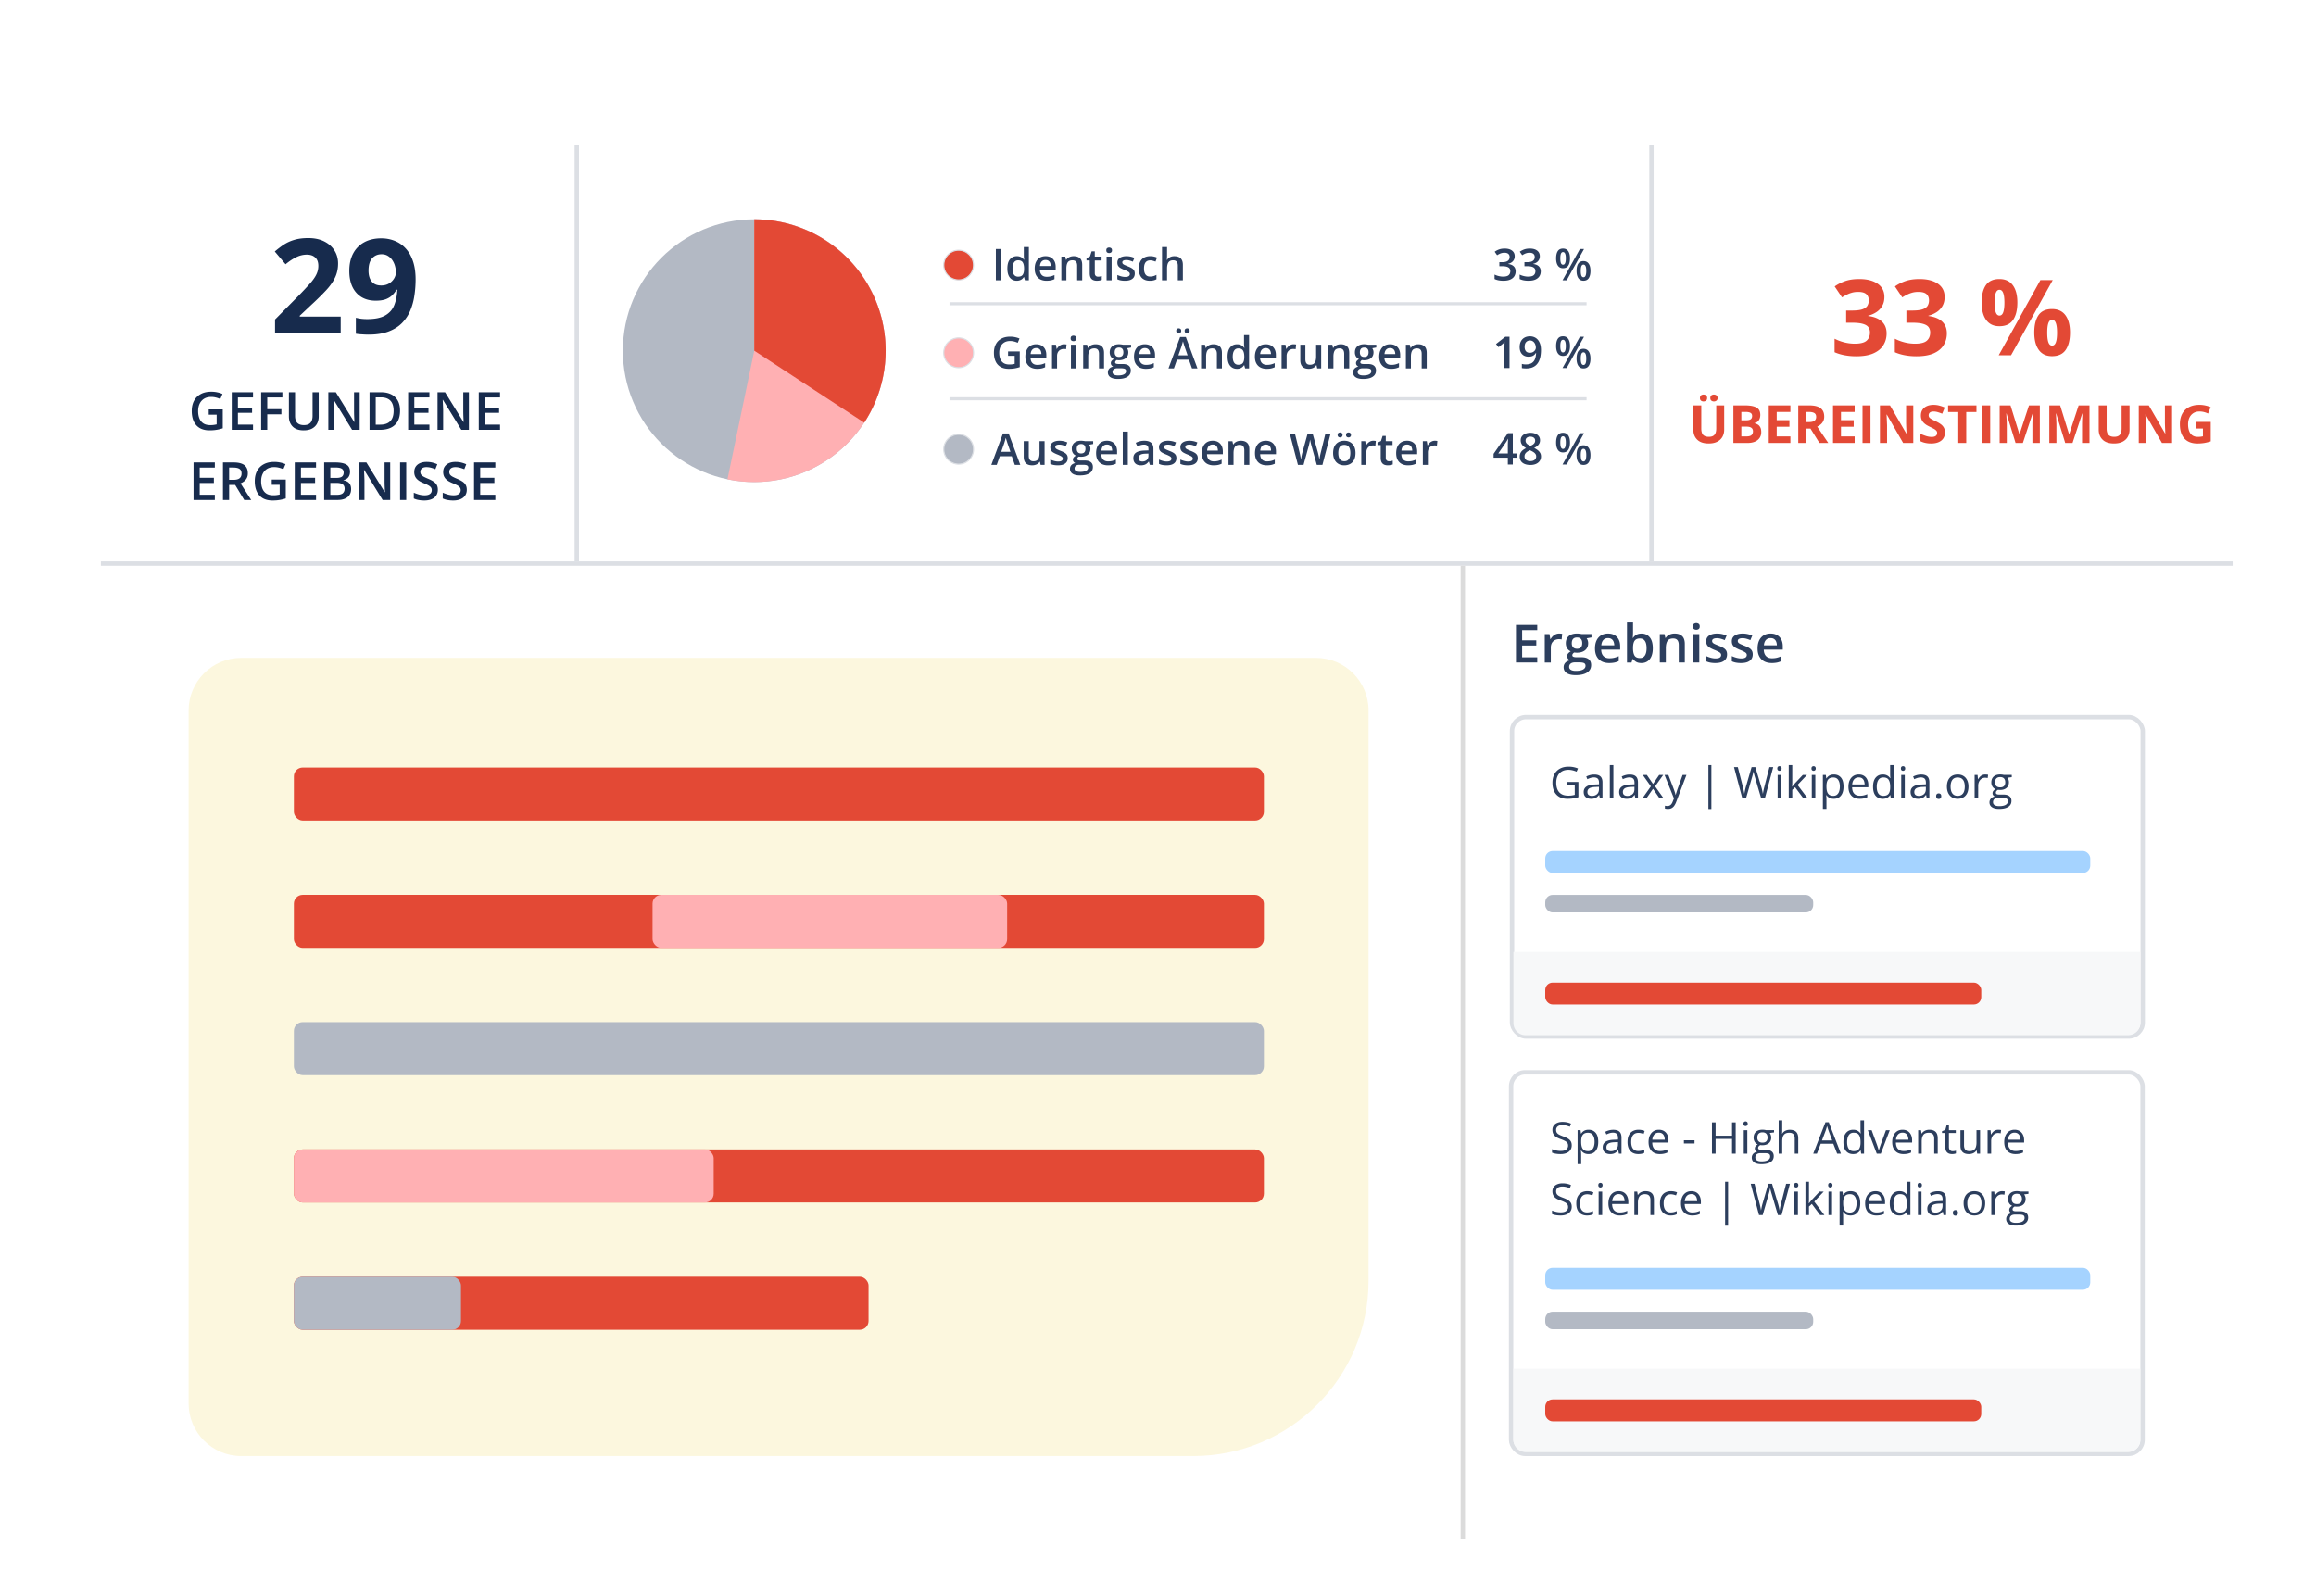 <svg width="528" height="364" fill="none" xmlns="http://www.w3.org/2000/svg"><g filter="url(#a)"><rect x="20" y="8" width="488" height="320" rx="16" fill="#fff"/><rect x="342.71" y="139.5" width="143.79" height="72.832" rx="3.189" fill="#fff" stroke="#DCDFE4"/><path d="M343.036 193.037h142.892v16.233a2.767 2.767 0 0 1-2.767 2.767H345.803a2.767 2.767 0 0 1-2.767-2.767v-16.233Z" fill="#F7F8F9"/><path d="M355.348 154.297h2.495v3.462a6.93 6.93 0 0 1-1.157.283 8.562 8.562 0 0 1-1.324.093c-.742 0-1.369-.148-1.88-.445a2.872 2.872 0 0 1-1.157-1.264c-.263-.55-.395-1.203-.395-1.958 0-.739.145-1.384.434-1.934.293-.55.715-.976 1.265-1.279.553-.306 1.217-.459 1.992-.459.397 0 .773.037 1.128.112.358.072.69.174.996.308l-.317.722a5.926 5.926 0 0 0-.874-.292 3.892 3.892 0 0 0-.982-.123c-.582 0-1.082.121-1.499.362a2.407 2.407 0 0 0-.952 1.02c-.218.44-.327.961-.327 1.563 0 .595.096 1.115.288 1.557.192.44.492.782.898 1.026.407.244.931.366 1.573.366.322 0 .599-.018.83-.054a6.41 6.41 0 0 0 .63-.136v-2.188h-1.665v-.742Zm6.103-1.699c.638 0 1.112.143 1.421.429.309.287.464.744.464 1.372v3.638h-.591l-.156-.791h-.039c-.15.195-.306.36-.469.493-.163.13-.352.23-.566.298a2.695 2.695 0 0 1-.782.098c-.325 0-.615-.057-.869-.171a1.355 1.355 0 0 1-.595-.518c-.144-.231-.215-.524-.215-.879 0-.533.211-.944.634-1.23.424-.287 1.068-.443 1.934-.469l.923-.039v-.327c0-.462-.099-.786-.298-.972-.198-.185-.478-.278-.84-.278-.28 0-.547.041-.801.122a5.431 5.431 0 0 0-.722.288l-.249-.615c.241-.124.517-.23.83-.318.312-.087.641-.131.986-.131Zm1.084 2.802-.815.035c-.668.026-1.138.135-1.411.327-.274.192-.411.464-.411.815 0 .306.093.532.279.679.185.146.431.22.737.22.475 0 .864-.132 1.167-.396.303-.264.454-.659.454-1.186v-.494Zm3.286 2.637h-.815v-7.598h.815v7.598Zm3.716-5.439c.638 0 1.112.143 1.421.429.309.287.464.744.464 1.372v3.638h-.591l-.156-.791h-.039c-.15.195-.306.36-.469.493-.163.13-.352.23-.566.298a2.695 2.695 0 0 1-.782.098c-.325 0-.615-.057-.869-.171a1.363 1.363 0 0 1-.596-.518c-.143-.231-.214-.524-.214-.879 0-.533.211-.944.634-1.23.424-.287 1.068-.443 1.934-.469l.923-.039v-.327c0-.462-.099-.786-.298-.972-.199-.185-.479-.278-.84-.278-.28 0-.547.041-.801.122a5.377 5.377 0 0 0-.722.288l-.249-.615c.241-.124.517-.23.83-.318.312-.087.641-.131.986-.131Zm1.084 2.802-.815.035c-.668.026-1.138.135-1.411.327-.274.192-.411.464-.411.815 0 .306.093.532.279.679.185.146.431.22.737.22.475 0 .864-.132 1.167-.396.303-.264.454-.659.454-1.186v-.494Zm3.745-.102-1.85-2.612h.927l1.411 2.06 1.407-2.06h.918l-1.851 2.612 1.953 2.739h-.927l-1.5-2.183-1.508 2.183h-.918l1.938-2.739Zm3.115-2.612h.87l1.181 3.105c.069.182.132.358.191.527.058.166.11.326.156.479.045.153.081.301.107.444h.035a26.954 26.954 0 0 1 .468-1.455l1.118-3.1h.874l-2.329 6.137a4.064 4.064 0 0 1-.434.86 1.72 1.72 0 0 1-.596.561c-.234.134-.518.2-.85.2-.153 0-.288-.009-.405-.029a2.435 2.435 0 0 1-.303-.059v-.649a2.926 2.926 0 0 0 .582.064c.201 0 .375-.04.522-.118.15-.075.278-.185.386-.332.107-.146.2-.32.278-.522l.293-.752-2.144-5.361Zm10-2.251h.679v10.024h-.679v-10.024Zm14.781.463-1.909 7.139h-.835l-1.416-4.805c-.043-.136-.083-.273-.123-.41-.035-.14-.069-.272-.102-.395-.033-.127-.06-.238-.083-.332l-.044-.22c-.007.049-.02.12-.039.215a5.59 5.59 0 0 1-.068.327 6.126 6.126 0 0 1-.098.395c-.036.14-.075.282-.117.425l-1.377 4.8h-.835l-1.895-7.139h.865l1.147 4.478c.039.15.075.298.107.444.036.144.067.284.093.42.029.137.056.27.078.401.023.13.044.257.064.38.016-.126.037-.258.063-.395.026-.14.054-.282.083-.425.033-.143.067-.288.103-.434.039-.147.08-.293.122-.44l1.284-4.429h.855l1.337 4.463c.046.153.088.305.127.454.039.15.074.297.103.44.033.14.06.275.083.405.026.127.049.248.068.361a13.757 13.757 0 0 1 .196-1.054c.045-.192.094-.391.146-.596l1.148-4.473h.869Zm1.816 1.788v5.351h-.81v-5.351h.81Zm-.395-2.002c.133 0 .247.044.341.131.098.085.147.219.147.401 0 .179-.049.312-.147.4a.482.482 0 0 1-.341.132.496.496 0 0 1-.352-.132c-.091-.088-.137-.221-.137-.4 0-.182.046-.316.137-.401a.5.5 0 0 1 .352-.131Zm2.92-.245v3.946c0 .13-.005.289-.015.478l-.025.493h.035c.068-.084.167-.21.298-.376.133-.166.245-.299.336-.4l1.778-1.894h.952l-2.153 2.285 2.309 3.066h-.976l-1.89-2.534-.649.596v1.938h-.806v-7.598h.806Zm5.258 2.247v5.351h-.81v-5.351h.81Zm-.395-2.002a.49.49 0 0 1 .342.131c.097.085.146.219.146.401 0 .179-.049.312-.146.4a.486.486 0 0 1-.342.132.498.498 0 0 1-.352-.132c-.091-.088-.136-.221-.136-.4 0-.182.045-.316.136-.401a.502.502 0 0 1 .352-.131Zm4.629 1.904c.667 0 1.199.229 1.596.688.398.459.596 1.149.596 2.071 0 .608-.091 1.119-.273 1.533-.183.413-.44.726-.772.937-.329.212-.718.318-1.167.318-.283 0-.532-.038-.747-.113a1.743 1.743 0 0 1-.552-.302 1.965 1.965 0 0 1-.38-.415h-.059l.034.459c.016.179.025.335.025.468v2.198h-.816v-7.744h.669l.107.791h.04c.104-.163.231-.311.38-.445.15-.136.332-.244.547-.322.218-.081.476-.122.772-.122Zm-.142.683c-.371 0-.67.072-.898.215a1.233 1.233 0 0 0-.493.645c-.105.283-.16.64-.166 1.069v.156c0 .453.048.835.146 1.148.101.312.265.55.493.713.231.163.541.244.928.244.332 0 .609-.09.83-.269a1.58 1.58 0 0 0 .493-.747c.111-.322.166-.691.166-1.108 0-.632-.124-1.133-.371-1.504-.244-.374-.62-.562-1.128-.562Zm5.811-.683c.455 0 .846.101 1.172.303.325.201.574.485.747.849.172.362.258.785.258 1.27v.503h-3.696c.01.628.166 1.106.469 1.435.303.329.729.493 1.279.493.339 0 .638-.031.899-.092.26-.062.53-.153.81-.274v.713c-.27.121-.539.208-.806.264a4.636 4.636 0 0 1-.937.083c-.514 0-.964-.104-1.348-.313a2.18 2.18 0 0 1-.888-.927c-.212-.407-.318-.905-.318-1.495 0-.576.096-1.074.288-1.494.196-.423.469-.748.821-.976.354-.228.771-.342 1.25-.342Zm-.01.664c-.433 0-.778.142-1.035.425-.257.283-.41.678-.459 1.186h2.832a2.276 2.276 0 0 0-.152-.84 1.175 1.175 0 0 0-.434-.566c-.195-.137-.446-.205-.752-.205Zm5.469 4.883c-.677 0-1.215-.231-1.612-.694-.394-.462-.59-1.149-.59-2.06 0-.921.201-1.616.605-2.085.404-.472.941-.708 1.611-.708.284 0 .531.037.742.112a1.828 1.828 0 0 1 .933.728h.059a8.22 8.22 0 0 1-.059-.845v-2.144h.811v7.598h-.655l-.122-.762h-.034a1.835 1.835 0 0 1-.937.747 2.259 2.259 0 0 1-.752.113Zm.127-.674c.573 0 .978-.163 1.215-.488.238-.326.357-.809.357-1.451v-.146c0-.68-.114-1.203-.342-1.567-.225-.365-.635-.547-1.23-.547-.498 0-.871.192-1.119.576-.247.381-.371.902-.371 1.562 0 .658.122 1.166.367 1.524.247.358.621.537 1.123.537Zm4.902-4.775v5.351h-.811v-5.351h.811Zm-.396-2.002c.134 0 .248.044.342.131.098.085.147.219.147.401 0 .179-.049.312-.147.4a.482.482 0 0 1-.342.132.494.494 0 0 1-.351-.132c-.091-.088-.137-.221-.137-.4 0-.182.046-.316.137-.401a.497.497 0 0 1 .351-.131Zm4.117 1.914c.638 0 1.111.143 1.421.429.309.287.463.744.463 1.372v3.638h-.59l-.157-.791h-.039a2.96 2.96 0 0 1-.468.493c-.163.13-.352.23-.567.298a2.688 2.688 0 0 1-.781.098 2.1 2.1 0 0 1-.869-.171 1.357 1.357 0 0 1-.596-.518c-.143-.231-.215-.524-.215-.879 0-.533.212-.944.635-1.23.423-.287 1.068-.443 1.934-.469l.922-.039v-.327c0-.462-.099-.786-.297-.972-.199-.185-.479-.278-.84-.278-.28 0-.547.041-.801.122a5.391 5.391 0 0 0-.723.288l-.249-.615c.241-.124.518-.23.83-.318a3.67 3.67 0 0 1 .987-.131Zm1.084 2.802-.816.035c-.667.026-1.137.135-1.411.327-.273.192-.41.464-.41.815 0 .306.093.532.278.679.186.146.432.22.738.22.475 0 .864-.132 1.167-.396.302-.264.454-.659.454-1.186v-.494Zm2.348 2.129c0-.228.056-.389.166-.483a.591.591 0 0 1 .406-.147c.166 0 .306.049.419.147.114.094.171.255.171.483 0 .225-.057.389-.171.493a.607.607 0 0 1-.419.152.581.581 0 0 1-.406-.152c-.11-.104-.166-.268-.166-.493Zm7.364-2.177c0 .439-.057.831-.171 1.176a2.406 2.406 0 0 1-.494.874c-.214.238-.475.42-.781.547a2.694 2.694 0 0 1-1.03.186 2.55 2.55 0 0 1-.986-.186 2.216 2.216 0 0 1-.772-.547 2.527 2.527 0 0 1-.503-.874 3.652 3.652 0 0 1-.176-1.176c0-.586.1-1.084.298-1.495.199-.413.482-.727.85-.942.371-.218.812-.327 1.323-.327.488 0 .915.109 1.279.327.368.218.653.534.855.947.205.41.308.907.308 1.49Zm-4.073 0c0 .429.057.802.171 1.118.114.315.29.56.528.732.237.173.543.259.917.259.372 0 .676-.086.914-.259a1.5 1.5 0 0 0 .532-.732c.114-.316.171-.689.171-1.118 0-.427-.057-.795-.171-1.104a1.486 1.486 0 0 0-.528-.723c-.237-.169-.545-.254-.922-.254-.557 0-.966.184-1.226.552-.257.368-.386.878-.386 1.529Zm7.906-2.764c.107 0 .219.006.336.019.118.01.222.025.313.044l-.103.752a2.52 2.52 0 0 0-.595-.073 1.463 1.463 0 0 0-1.109.503c-.143.16-.255.353-.337.581a2.205 2.205 0 0 0-.122.752v2.871h-.815v-5.351h.674l.088.986h.034c.11-.199.244-.379.4-.542a1.628 1.628 0 0 1 1.236-.542Zm3.154 7.851c-.703 0-1.245-.131-1.626-.395-.381-.26-.571-.627-.571-1.099 0-.335.105-.621.317-.859.215-.238.511-.396.889-.474a.967.967 0 0 1-.362-.293.732.732 0 0 1-.146-.449c0-.195.054-.366.161-.513a1.74 1.74 0 0 1 .503-.429 1.465 1.465 0 0 1-.684-.576 1.753 1.753 0 0 1-.258-.953c0-.384.079-.711.239-.981a1.54 1.54 0 0 1 .693-.625c.303-.143.669-.215 1.099-.215.094 0 .189.005.283.015.098.006.19.018.278.034.088.013.165.029.23.049h1.836v.522l-.987.122a1.718 1.718 0 0 1 .342 1.055c0 .534-.18.959-.542 1.274-.361.313-.858.469-1.489.469a2.79 2.79 0 0 1-.459-.039 1.18 1.18 0 0 0-.366.293.593.593 0 0 0-.122.371.34.34 0 0 0 .092.249.604.604 0 0 0 .279.137c.12.026.265.039.434.039h.943c.582 0 1.028.122 1.338.366.312.244.468.601.468 1.07 0 .592-.241 1.046-.722 1.362-.482.316-1.179.473-2.09.473Zm.024-.634c.443 0 .809-.046 1.099-.137.293-.088.511-.217.654-.386a.866.866 0 0 0 .22-.595c0-.215-.049-.378-.147-.489a.748.748 0 0 0-.429-.215 3.5 3.5 0 0 0-.694-.058h-.927c-.241 0-.451.037-.63.112a.902.902 0 0 0-.415.332.987.987 0 0 0-.142.547c0 .29.122.509.366.659.244.153.593.23 1.045.23Zm.21-4.278c.388 0 .679-.097.874-.293.196-.195.293-.48.293-.854 0-.401-.099-.7-.298-.899-.198-.201-.491-.302-.879-.302-.371 0-.657.104-.859.312-.198.205-.298.506-.298.904 0 .364.101.644.303.839.202.196.49.293.864.293Z" fill="#2C3E5D"/><rect x="350.284" y="170.037" width="124.254" height="5" rx="1.681" fill="#A5D3FF"/><rect x="350.284" y="180.037" width="61.092" height="4" rx="1.681" fill="#B3B9C4"/><rect x="350.284" y="200.037" width="99.403" height="5" rx="1.681" fill="#E34935"/><rect x="342.5" y="220.5" width="143.963" height="87" rx="3.189" fill="#fff" stroke="#DCDFE4"/><path d="M356.324 237.138c0 .423-.106.784-.317 1.084a1.952 1.952 0 0 1-.879.678c-.378.157-.822.235-1.333.235-.27 0-.526-.013-.767-.039a5.174 5.174 0 0 1-.664-.113 2.804 2.804 0 0 1-.532-.18v-.796c.244.101.542.195.894.283.351.085.719.127 1.103.127.358 0 .661-.047.908-.142.248-.097.435-.236.562-.415.13-.182.195-.4.195-.654 0-.244-.054-.448-.161-.61-.107-.166-.286-.316-.537-.45a7.142 7.142 0 0 0-1.016-.434 5.597 5.597 0 0 1-.801-.352 2.501 2.501 0 0 1-.581-.439 1.656 1.656 0 0 1-.356-.567 2.147 2.147 0 0 1-.117-.737c0-.381.096-.706.288-.976.195-.274.464-.482.806-.625a3 3 0 0 1 1.186-.22 4.698 4.698 0 0 1 1.948.395l-.258.713a5.638 5.638 0 0 0-.821-.268 3.624 3.624 0 0 0-.888-.108c-.306 0-.565.046-.777.137a1.052 1.052 0 0 0-.478.376 1.005 1.005 0 0 0-.166.581c0 .251.052.459.156.625.107.166.277.314.508.444.234.127.543.261.927.401.42.153.777.316 1.07.488.293.169.516.378.669.625.153.244.229.555.229.933Zm3.853-3.55c.667 0 1.199.229 1.596.688.398.459.596 1.149.596 2.071 0 .608-.091 1.119-.273 1.533-.183.413-.44.726-.772.937-.329.212-.718.318-1.167.318-.283 0-.532-.038-.747-.113a1.743 1.743 0 0 1-.552-.302 1.965 1.965 0 0 1-.38-.415h-.059l.034.459c.016.179.025.335.025.468v2.198h-.816v-7.744h.669l.107.791h.04c.104-.163.231-.311.38-.445.15-.136.332-.244.547-.322.218-.081.476-.122.772-.122Zm-.142.683c-.371 0-.67.072-.898.215a1.233 1.233 0 0 0-.493.645c-.105.283-.16.64-.166 1.069v.156c0 .453.048.835.146 1.148.101.312.265.55.493.713.231.163.541.244.928.244.332 0 .609-.09.83-.269a1.58 1.58 0 0 0 .493-.747c.111-.322.166-.691.166-1.108 0-.632-.124-1.133-.371-1.504-.244-.374-.62-.562-1.128-.562Zm5.752-.673c.638 0 1.112.143 1.421.429.309.287.464.744.464 1.372v3.638h-.591l-.156-.791h-.039c-.15.195-.306.36-.469.493-.163.13-.352.23-.566.298a2.695 2.695 0 0 1-.782.098c-.325 0-.615-.057-.869-.171a1.363 1.363 0 0 1-.596-.518c-.143-.231-.214-.524-.214-.879 0-.533.211-.944.634-1.23.424-.287 1.068-.443 1.934-.469l.923-.039v-.327c0-.462-.099-.786-.298-.972-.199-.185-.479-.278-.84-.278-.28 0-.547.041-.801.122a5.377 5.377 0 0 0-.722.288l-.249-.615c.241-.124.517-.23.83-.318.312-.087.641-.131.986-.131Zm1.084 2.802-.815.035c-.668.026-1.138.135-1.411.327-.274.192-.411.464-.411.815 0 .306.093.532.279.679.185.146.431.22.737.22.475 0 .864-.132 1.167-.396.303-.264.454-.659.454-1.186v-.494Zm4.614 2.735c-.481 0-.906-.1-1.274-.298a2.04 2.04 0 0 1-.859-.908c-.206-.407-.308-.92-.308-1.538 0-.648.107-1.177.322-1.587.218-.414.518-.72.899-.918a2.76 2.76 0 0 1 1.298-.298c.267 0 .525.028.772.083.251.052.456.119.615.2l-.244.679a4.241 4.241 0 0 0-.566-.176 2.51 2.51 0 0 0-.596-.078c-.371 0-.68.08-.928.239-.244.16-.428.394-.552.703-.12.31-.18.69-.18 1.143 0 .433.058.802.176 1.108.12.306.297.541.532.703.237.16.534.24.888.24.284 0 .539-.03.767-.088a4.48 4.48 0 0 0 .62-.215v.723a2.525 2.525 0 0 1-.6.21 3.68 3.68 0 0 1-.782.073Zm4.712-5.547c.456 0 .847.101 1.172.303.326.201.575.485.747.849.173.362.259.785.259 1.27v.503h-3.696c.009.628.166 1.106.468 1.435.303.329.73.493 1.28.493.338 0 .638-.031.898-.092.261-.062.531-.153.811-.274v.713c-.27.121-.539.208-.806.264a4.643 4.643 0 0 1-.937.083c-.515 0-.964-.104-1.348-.313a2.188 2.188 0 0 1-.889-.927c-.211-.407-.317-.905-.317-1.495 0-.576.096-1.074.288-1.494.195-.423.469-.748.82-.976.355-.228.772-.342 1.25-.342Zm-.009.664c-.433 0-.778.142-1.036.425-.257.283-.41.678-.459 1.186h2.832a2.277 2.277 0 0 0-.151-.84 1.17 1.17 0 0 0-.435-.566c-.195-.137-.446-.205-.751-.205Zm5.708 2.461v-.723h2.421v.723h-2.421Zm11.806 2.324h-.83v-3.364h-3.75v3.364h-.83v-7.139h.83v3.042h3.75v-3.042h.83v7.139Zm2.652-5.351v5.351h-.811v-5.351h.811Zm-.396-2.002a.49.49 0 0 1 .342.131c.097.085.146.219.146.401 0 .179-.049.312-.146.4a.486.486 0 0 1-.342.132.498.498 0 0 1-.352-.132c-.091-.088-.136-.221-.136-.4 0-.182.045-.316.136-.401a.502.502 0 0 1 .352-.131Zm3.608 9.755c-.703 0-1.245-.131-1.626-.395-.38-.26-.571-.627-.571-1.099 0-.335.106-.621.318-.859.214-.238.511-.396.888-.474a.964.964 0 0 1-.361-.293.726.726 0 0 1-.147-.449c0-.195.054-.366.162-.513.11-.149.278-.293.502-.429a1.463 1.463 0 0 1-.683-.576 1.745 1.745 0 0 1-.259-.953c0-.384.08-.711.239-.981.16-.273.391-.482.694-.625.302-.143.669-.215 1.098-.215.095 0 .189.005.284.015.097.006.19.018.278.034.088.013.164.029.229.049h1.836v.522l-.986.122a1.737 1.737 0 0 1 .342 1.055c0 .534-.181.959-.542 1.274-.362.313-.858.469-1.49.469-.149 0-.302-.013-.459-.039a1.205 1.205 0 0 0-.366.293.599.599 0 0 0-.122.371c0 .104.031.187.093.249a.6.6 0 0 0 .278.137 2.1 2.1 0 0 0 .435.039h.942c.583 0 1.029.122 1.338.366.313.244.469.601.469 1.07 0 .592-.241 1.046-.723 1.362-.482.316-1.178.473-2.09.473Zm.025-.634c.443 0 .809-.046 1.098-.137.293-.088.512-.217.655-.386a.87.87 0 0 0 .219-.595c0-.215-.048-.378-.146-.489a.755.755 0 0 0-.43-.215 3.49 3.49 0 0 0-.693-.058h-.928c-.241 0-.451.037-.63.112a.907.907 0 0 0-.415.332.995.995 0 0 0-.141.547c0 .29.122.509.366.659.244.153.592.23 1.045.23Zm.21-4.278c.387 0 .678-.097.874-.293.195-.195.293-.48.293-.854 0-.401-.1-.7-.298-.899-.199-.201-.492-.302-.879-.302-.371 0-.658.104-.859.312-.199.205-.298.506-.298.904 0 .364.101.644.303.839.201.196.489.293.864.293Zm4.511-5.088v2.271c0 .13-.003.262-.009.395a4.064 4.064 0 0 1-.034.362h.053c.111-.189.251-.347.42-.474.173-.13.368-.228.586-.293.218-.068.449-.102.693-.102.43 0 .788.068 1.075.205.289.136.506.348.649.635.147.286.22.657.22 1.113v3.486h-.801v-3.433c0-.445-.102-.779-.308-1-.201-.222-.512-.333-.932-.333-.397 0-.715.077-.952.23-.235.15-.404.371-.508.664-.101.293-.152.651-.152 1.074v2.798h-.81v-7.598h.81Zm12.52 7.598-.879-2.266h-2.861l-.874 2.266h-.84l2.793-7.168h.747l2.773 7.168h-.859Zm-1.128-3.003-.835-2.251-.098-.288-.131-.415c-.046-.143-.083-.259-.113-.347a8.49 8.49 0 0 1-.107.401 10.71 10.71 0 0 1-.2.649l-.85 2.251h2.334Zm4.761 3.101c-.677 0-1.214-.231-1.611-.694-.394-.462-.591-1.149-.591-2.06 0-.921.202-1.616.605-2.085.404-.472.941-.708 1.611-.708.284 0 .531.037.743.112a1.824 1.824 0 0 1 .932.728h.059a8.22 8.22 0 0 1-.059-.845v-2.144h.811v7.598h-.654l-.123-.762h-.034a1.853 1.853 0 0 1-.937.747 2.254 2.254 0 0 1-.752.113Zm.127-.674c.573 0 .978-.163 1.216-.488.237-.326.356-.809.356-1.451v-.146c0-.68-.114-1.203-.342-1.567-.224-.365-.634-.547-1.23-.547-.498 0-.871.192-1.118.576-.248.381-.371.902-.371 1.562 0 .658.122 1.166.366 1.524.247.358.621.537 1.123.537Zm5.268.576-2.031-5.351h.869l1.177 3.237c.081.221.164.465.249.732.085.267.143.482.176.645h.034a7.57 7.57 0 0 1 .195-.645l.249-.732 1.177-3.237h.869l-2.036 5.351h-.928Zm5.884-5.449c.456 0 .846.101 1.172.303.326.201.575.485.747.849.173.362.259.785.259 1.27v.503h-3.696c.009.628.166 1.106.468 1.435.303.329.73.493 1.28.493.338 0 .638-.031.898-.092a4.94 4.94 0 0 0 .811-.274v.713a3.971 3.971 0 0 1-.806.264 4.647 4.647 0 0 1-.938.083c-.514 0-.963-.104-1.347-.313a2.188 2.188 0 0 1-.889-.927c-.211-.407-.317-.905-.317-1.495 0-.576.096-1.074.288-1.494.195-.423.469-.748.82-.976.355-.228.772-.342 1.25-.342Zm-.01.664c-.433 0-.778.142-1.035.425-.257.283-.41.678-.459 1.186h2.832a2.277 2.277 0 0 0-.151-.84 1.177 1.177 0 0 0-.435-.566c-.195-.137-.446-.205-.752-.205Zm6.099-.664c.635 0 1.115.156 1.44.469.326.309.489.807.489 1.494v3.486h-.801v-3.433c0-.445-.103-.779-.308-1-.202-.222-.512-.333-.932-.333-.593 0-1.009.168-1.25.503-.241.336-.362.822-.362 1.46v2.803h-.81v-5.351h.654l.122.771h.044c.114-.189.259-.347.435-.474a1.9 1.9 0 0 1 .591-.293c.218-.068.447-.102.688-.102Zm5.327 4.883c.134 0 .27-.012.41-.034.14-.023.254-.051.342-.083v.629a1.66 1.66 0 0 1-.395.108 2.84 2.84 0 0 1-.489.044c-.283 0-.54-.049-.771-.147a1.195 1.195 0 0 1-.557-.508c-.137-.237-.205-.566-.205-.986v-3.174h-.762v-.395l.767-.318.322-1.162h.489v1.241h1.567v.634h-1.567v3.15c0 .335.076.586.229.752a.811.811 0 0 0 .62.249Zm6.255-4.785v5.351h-.664l-.117-.752h-.044a1.554 1.554 0 0 1-.43.469 1.864 1.864 0 0 1-.596.283c-.218.065-.45.098-.698.098-.423 0-.778-.069-1.064-.205a1.385 1.385 0 0 1-.65-.635c-.143-.287-.214-.654-.214-1.104v-3.505h.82v3.447c0 .446.101.779.303 1.001.201.218.509.327.922.327.398 0 .713-.075.948-.225.237-.149.408-.369.512-.659.105-.293.157-.651.157-1.074v-2.817h.815Zm4.146-.098c.107 0 .219.006.336.019.118.01.222.025.313.044l-.103.752a2.52 2.52 0 0 0-.595-.073 1.463 1.463 0 0 0-1.109.503c-.143.16-.255.353-.337.581a2.205 2.205 0 0 0-.122.752v2.871h-.815v-5.351h.674l.088.986h.034c.11-.199.244-.379.4-.542a1.628 1.628 0 0 1 1.236-.542Zm3.72 0c.456 0 .847.101 1.172.303.326.201.575.485.747.849.173.362.259.785.259 1.27v.503h-3.696c.009.628.166 1.106.468 1.435.303.329.73.493 1.28.493.338 0 .638-.031.898-.092.261-.062.531-.153.811-.274v.713c-.27.121-.539.208-.806.264a4.643 4.643 0 0 1-.937.083c-.515 0-.964-.104-1.348-.313a2.188 2.188 0 0 1-.889-.927c-.211-.407-.317-.905-.317-1.495 0-.576.096-1.074.288-1.494.195-.423.469-.748.82-.976.355-.228.772-.342 1.25-.342Zm-.01.664c-.432 0-.778.142-1.035.425-.257.283-.41.678-.459 1.186h2.832a2.277 2.277 0 0 0-.151-.84 1.17 1.17 0 0 0-.435-.566c-.195-.137-.446-.205-.752-.205Zm-100.947 16.886c0 .423-.106.784-.317 1.084a1.952 1.952 0 0 1-.879.678c-.378.157-.822.235-1.333.235-.27 0-.526-.013-.767-.039a5.174 5.174 0 0 1-.664-.113 2.804 2.804 0 0 1-.532-.18v-.796c.244.101.542.195.894.283.351.085.719.127 1.103.127.358 0 .661-.047.908-.142.248-.097.435-.236.562-.415.13-.182.195-.4.195-.654 0-.244-.054-.448-.161-.61-.107-.166-.286-.316-.537-.45a7.142 7.142 0 0 0-1.016-.434 5.597 5.597 0 0 1-.801-.352 2.501 2.501 0 0 1-.581-.439 1.656 1.656 0 0 1-.356-.567 2.147 2.147 0 0 1-.117-.737c0-.381.096-.706.288-.976.195-.274.464-.482.806-.625a3 3 0 0 1 1.186-.22 4.698 4.698 0 0 1 1.948.395l-.258.713a5.638 5.638 0 0 0-.821-.268 3.624 3.624 0 0 0-.888-.108c-.306 0-.565.046-.777.137a1.052 1.052 0 0 0-.478.376 1.005 1.005 0 0 0-.166.581c0 .251.052.459.156.625.107.166.277.314.508.444.234.127.543.261.927.401.42.153.777.316 1.07.488.293.169.516.378.669.625.153.244.229.555.229.933Zm3.482 1.997c-.482 0-.907-.1-1.275-.298a2.04 2.04 0 0 1-.859-.908c-.205-.407-.308-.92-.308-1.538 0-.648.108-1.177.323-1.587.218-.414.517-.72.898-.918a2.764 2.764 0 0 1 1.299-.298c.267 0 .524.028.771.083.251.052.456.119.616.2l-.245.679a4.15 4.15 0 0 0-.566-.176 2.504 2.504 0 0 0-.596-.078c-.371 0-.68.08-.927.239a1.45 1.45 0 0 0-.552.703c-.121.31-.181.69-.181 1.143 0 .433.059.802.176 1.108.12.306.298.541.532.703.238.16.534.24.889.24a3.1 3.1 0 0 0 .766-.088c.228-.062.435-.134.621-.215v.723c-.18.091-.38.161-.601.21a3.678 3.678 0 0 1-.781.073Zm3.462-5.449v5.351h-.811v-5.351h.811Zm-.396-2.002c.134 0 .247.044.342.131.098.085.146.219.146.401 0 .179-.048.312-.146.4a.484.484 0 0 1-.342.132.494.494 0 0 1-.351-.132c-.092-.088-.137-.221-.137-.4 0-.182.045-.316.137-.401a.497.497 0 0 1 .351-.131Zm4.175 1.904c.456 0 .846.101 1.172.303.325.201.574.485.747.849.172.362.259.785.259 1.27v.503h-3.697c.01.628.166 1.106.469 1.435.303.329.729.493 1.279.493.339 0 .638-.031.899-.092.26-.062.53-.153.81-.274v.713c-.27.121-.538.208-.805.264a4.647 4.647 0 0 1-.938.083c-.514 0-.963-.104-1.347-.313a2.182 2.182 0 0 1-.889-.927c-.212-.407-.318-.905-.318-1.495 0-.576.097-1.074.289-1.494a2.25 2.25 0 0 1 .82-.976c.355-.228.771-.342 1.25-.342Zm-.01.664c-.433 0-.778.142-1.035.425-.257.283-.41.678-.459 1.186h2.832a2.297 2.297 0 0 0-.151-.84 1.183 1.183 0 0 0-.435-.566c-.195-.137-.446-.205-.752-.205Zm6.099-.664c.635 0 1.115.156 1.44.469.326.309.488.807.488 1.494v3.486h-.8v-3.433c0-.445-.103-.779-.308-1-.202-.222-.513-.333-.933-.333-.592 0-1.009.168-1.25.503-.24.336-.361.822-.361 1.46v2.803h-.81v-5.351h.654l.122.771h.044c.114-.189.259-.347.434-.474.176-.13.373-.227.591-.293.218-.068.448-.102.689-.102Zm5.742 5.547c-.482 0-.907-.1-1.274-.298a2.043 2.043 0 0 1-.86-.908c-.205-.407-.307-.92-.307-1.538 0-.648.107-1.177.322-1.587.218-.414.517-.72.898-.918a2.764 2.764 0 0 1 1.299-.298c.267 0 .524.028.772.083.25.052.455.119.615.2l-.244.679a4.213 4.213 0 0 0-.567-.176 2.496 2.496 0 0 0-.595-.078c-.372 0-.681.08-.928.239-.244.16-.428.394-.552.703-.12.31-.181.69-.181 1.143 0 .433.059.802.176 1.108.121.306.298.541.532.703.238.16.534.24.889.24.283 0 .539-.03.767-.088.228-.062.434-.134.62-.215v.723a2.517 2.517 0 0 1-.601.21 3.671 3.671 0 0 1-.781.073Zm4.712-5.547c.456 0 .846.101 1.172.303.325.201.574.485.747.849.172.362.259.785.259 1.27v.503h-3.697c.01.628.166 1.106.469 1.435.303.329.729.493 1.279.493.339 0 .638-.031.899-.092.26-.062.53-.153.81-.274v.713c-.27.121-.538.208-.805.264a4.654 4.654 0 0 1-.938.083c-.514 0-.963-.104-1.347-.313a2.182 2.182 0 0 1-.889-.927c-.212-.407-.318-.905-.318-1.495 0-.576.096-1.074.289-1.494a2.25 2.25 0 0 1 .82-.976c.355-.228.771-.342 1.25-.342Zm-.01.664c-.433 0-.778.142-1.035.425-.257.283-.41.678-.459 1.186h2.832a2.297 2.297 0 0 0-.151-.84 1.183 1.183 0 0 0-.435-.566c-.195-.137-.446-.205-.752-.205Zm7.71-2.817h.679v10.024h-.679v-10.024Zm14.78.463-1.909 7.139h-.835l-1.416-4.805a19.299 19.299 0 0 1-.122-.41l-.102-.395a14.548 14.548 0 0 1-.083-.332l-.044-.22c-.007.049-.02.12-.039.215-.017.094-.04.203-.069.327a6.09 6.09 0 0 1-.097.395c-.036.14-.075.282-.118.425l-1.377 4.8h-.835l-1.894-7.139h.864l1.148 4.478c.039.15.074.298.107.444.036.144.067.284.093.42a11.725 11.725 0 0 1 .141.781c.017-.126.038-.258.064-.395.026-.14.054-.282.083-.425.032-.143.067-.288.102-.434.039-.147.08-.293.122-.44l1.285-4.429h.854l1.338 4.463c.046.153.088.305.127.454.039.15.073.297.103.44.032.14.06.275.083.405.026.127.048.248.068.361a15.97 15.97 0 0 1 .195-1.054c.046-.192.095-.391.147-.596l1.147-4.473h.869Zm1.817 1.788v5.351h-.811v-5.351h.811Zm-.396-2.002c.134 0 .248.044.342.131.098.085.146.219.146.401 0 .179-.048.312-.146.4a.482.482 0 0 1-.342.132.494.494 0 0 1-.351-.132c-.091-.088-.137-.221-.137-.4 0-.182.046-.316.137-.401a.497.497 0 0 1 .351-.131Zm2.92-.245v3.946c0 .13-.005.289-.015.478l-.024.493h.034c.069-.084.168-.21.298-.376.134-.166.246-.299.337-.4l1.777-1.894h.953l-2.154 2.285 2.31 3.066h-.977l-1.889-2.534-.65.596v1.938h-.806v-7.598h.806Zm5.259 2.247v5.351h-.811v-5.351h.811Zm-.396-2.002c.134 0 .248.044.342.131.098.085.147.219.147.401 0 .179-.049.312-.147.4a.482.482 0 0 1-.342.132.494.494 0 0 1-.351-.132c-.091-.088-.137-.221-.137-.4 0-.182.046-.316.137-.401a.497.497 0 0 1 .351-.131Zm4.629 1.904c.668 0 1.2.229 1.597.688.397.459.596 1.149.596 2.071 0 .608-.091 1.119-.274 1.533-.182.413-.439.726-.771.937-.329.212-.718.318-1.167.318-.283 0-.532-.038-.747-.113a1.743 1.743 0 0 1-.552-.302 1.998 1.998 0 0 1-.381-.415h-.058l.034.459c.016.179.024.335.024.468v2.198h-.815v-7.744h.669l.107.791h.039c.104-.163.231-.311.381-.445.15-.136.332-.244.547-.322.218-.081.475-.122.771-.122Zm-.141.683c-.371 0-.671.072-.899.215a1.238 1.238 0 0 0-.493.645c-.104.283-.159.64-.166 1.069v.156c0 .453.049.835.147 1.148.1.312.265.55.493.713.231.163.54.244.927.244.333 0 .609-.09.831-.269.221-.179.385-.428.493-.747a3.42 3.42 0 0 0 .166-1.108c0-.632-.124-1.133-.371-1.504-.244-.374-.62-.562-1.128-.562Zm5.81-.683c.456 0 .847.101 1.172.303.326.201.575.485.747.849.173.362.259.785.259 1.27v.503h-3.696c.009.628.166 1.106.468 1.435.303.329.73.493 1.28.493.338 0 .638-.031.898-.092.261-.062.531-.153.811-.274v.713c-.27.121-.539.208-.806.264a4.643 4.643 0 0 1-.937.083c-.515 0-.964-.104-1.348-.313a2.188 2.188 0 0 1-.889-.927c-.211-.407-.317-.905-.317-1.495 0-.576.096-1.074.288-1.494.195-.423.469-.748.82-.976.355-.228.772-.342 1.25-.342Zm-.01.664c-.432 0-.777.142-1.035.425-.257.283-.41.678-.459 1.186h2.832a2.277 2.277 0 0 0-.151-.84 1.17 1.17 0 0 0-.435-.566c-.195-.137-.446-.205-.752-.205Zm5.469 4.883c-.677 0-1.214-.231-1.611-.694-.394-.462-.591-1.149-.591-2.06 0-.921.202-1.616.606-2.085.403-.472.94-.708 1.611-.708.283 0 .53.037.742.112a1.828 1.828 0 0 1 .933.728h.058a8.22 8.22 0 0 1-.058-.845v-2.144h.81v7.598h-.654l-.122-.762h-.034a1.858 1.858 0 0 1-.938.747 2.25 2.25 0 0 1-.752.113Zm.127-.674c.573 0 .978-.163 1.216-.488.238-.326.356-.809.356-1.451v-.146c0-.68-.113-1.203-.341-1.567-.225-.365-.635-.547-1.231-.547-.498 0-.871.192-1.118.576-.247.381-.371.902-.371 1.562 0 .658.122 1.166.366 1.524.248.358.622.537 1.123.537Zm4.903-4.775v5.351h-.811v-5.351h.811Zm-.396-2.002c.134 0 .247.044.342.131.097.085.146.219.146.401 0 .179-.049.312-.146.4a.484.484 0 0 1-.342.132.498.498 0 0 1-.352-.132c-.091-.088-.136-.221-.136-.4 0-.182.045-.316.136-.401a.502.502 0 0 1 .352-.131Zm4.116 1.914c.638 0 1.112.143 1.421.429.309.287.464.744.464 1.372v3.638h-.591l-.156-.791h-.039c-.15.195-.306.36-.469.493-.163.13-.351.23-.566.298a2.695 2.695 0 0 1-.782.098c-.325 0-.615-.057-.869-.171a1.355 1.355 0 0 1-.595-.518c-.144-.231-.215-.524-.215-.879 0-.533.211-.944.635-1.23.423-.287 1.067-.443 1.933-.469l.923-.039v-.327c0-.462-.099-.786-.298-.972-.198-.185-.478-.278-.84-.278-.28 0-.547.041-.8.122a5.391 5.391 0 0 0-.723.288l-.249-.615c.241-.124.517-.23.83-.318.312-.087.641-.131.986-.131Zm1.084 2.802-.815.035c-.668.026-1.138.135-1.411.327-.274.192-.41.464-.41.815 0 .306.092.532.278.679.185.146.431.22.737.22.475 0 .864-.132 1.167-.396.303-.264.454-.659.454-1.186v-.494Zm2.349 2.129c0-.228.055-.389.166-.483a.59.59 0 0 1 .405-.147c.166 0 .306.049.42.147.114.094.171.255.171.483 0 .225-.057.389-.171.493a.611.611 0 0 1-.42.152.58.58 0 0 1-.405-.152c-.111-.104-.166-.268-.166-.493Zm7.363-2.177c0 .439-.057.831-.171 1.176a2.404 2.404 0 0 1-.493.874c-.215.238-.475.42-.781.547a2.698 2.698 0 0 1-1.03.186c-.359 0-.687-.062-.987-.186a2.221 2.221 0 0 1-.771-.547 2.511 2.511 0 0 1-.503-.874 3.652 3.652 0 0 1-.176-1.176c0-.586.099-1.084.298-1.495.198-.413.482-.727.849-.942.372-.218.813-.327 1.324-.327.488 0 .914.109 1.279.327.368.218.653.534.855.947.205.41.307.907.307 1.49Zm-4.072 0c0 .429.057.802.171 1.118.114.315.289.56.527.732.238.173.544.259.918.259.371 0 .676-.086.913-.259.241-.172.418-.417.532-.732.114-.316.171-.689.171-1.118 0-.427-.057-.795-.171-1.104a1.484 1.484 0 0 0-.527-.723c-.238-.169-.545-.254-.923-.254-.556 0-.965.184-1.225.552-.258.368-.386.878-.386 1.529Zm7.905-2.764c.108 0 .22.006.337.019.117.01.221.025.313.044l-.103.752a2.523 2.523 0 0 0-.596-.073c-.215 0-.418.044-.61.132a1.445 1.445 0 0 0-.498.371c-.143.16-.256.353-.337.581a2.205 2.205 0 0 0-.122.752v2.871h-.815v-5.351h.673l.088.986h.034c.111-.199.245-.379.401-.542.156-.166.337-.298.542-.396a1.62 1.62 0 0 1 .693-.146Zm3.154 7.851c-.703 0-1.245-.131-1.626-.395-.38-.26-.571-.627-.571-1.099 0-.335.106-.621.318-.859.214-.238.511-.396.888-.474a.964.964 0 0 1-.361-.293.726.726 0 0 1-.147-.449c0-.195.054-.366.162-.513.11-.149.278-.293.502-.429a1.468 1.468 0 0 1-.683-.576 1.745 1.745 0 0 1-.259-.953c0-.384.08-.711.239-.981.16-.273.391-.482.694-.625.302-.143.669-.215 1.098-.215.095 0 .189.005.284.015.097.006.19.018.278.034.088.013.164.029.229.049h1.836v.522l-.986.122a1.737 1.737 0 0 1 .342 1.055c0 .534-.181.959-.542 1.274-.362.313-.858.469-1.489.469a2.79 2.79 0 0 1-.459-.039c-.16.088-.282.186-.367.293a.599.599 0 0 0-.122.371c0 .104.031.187.093.249a.6.6 0 0 0 .278.137 2.1 2.1 0 0 0 .435.039h.942c.583 0 1.029.122 1.338.366.313.244.469.601.469 1.07 0 .592-.241 1.046-.723 1.362-.481.316-1.178.473-2.09.473Zm.025-.634c.443 0 .809-.046 1.099-.137.292-.088.511-.217.654-.386a.87.87 0 0 0 .22-.595c0-.215-.049-.378-.147-.489a.755.755 0 0 0-.43-.215 3.49 3.49 0 0 0-.693-.058h-.928c-.241 0-.451.037-.63.112a.907.907 0 0 0-.415.332.995.995 0 0 0-.141.547c0 .29.122.509.366.659.244.153.592.23 1.045.23Zm.21-4.278c.387 0 .679-.097.874-.293.195-.195.293-.48.293-.854 0-.401-.099-.7-.298-.899-.199-.201-.492-.302-.879-.302-.371 0-.657.104-.859.312-.199.205-.298.506-.298.904 0 .364.101.644.303.839.201.196.489.293.864.293Z" fill="#2C3E5D"/><path d="M343.035 288.074h142.892v16.234a2.766 2.766 0 0 1-2.767 2.766H345.802a2.766 2.766 0 0 1-2.767-2.766v-16.234Z" fill="#F7F8F9"/><rect x="350.283" y="265.074" width="124.254" height="5" rx="1.681" fill="#A5D3FF"/><rect x="350.283" y="275.074" width="61.092" height="4" rx="1.681" fill="#B3B9C4"/><rect x="350.283" y="295.074" width="99.403" height="5" rx="1.681" fill="#E34935"/><path d="M310 138c0-6.627-5.373-12-12-12H53c-6.627 0-12 5.373-12 12v158c0 6.627 5.373 12 12 12h217c22.091 0 40-17.909 40-40V138Z" fill="#FCF7DE"/><path d="M348.462 127.057h-4.852v-8.567h4.852v1.184h-3.445V122h3.228v1.178h-3.228v2.689h3.445v1.19Zm4.998-6.61a3.875 3.875 0 0 1 .691.065l-.129 1.289a1.704 1.704 0 0 0-.304-.053 3.14 3.14 0 0 0-.317-.018c-.246 0-.48.041-.703.124a1.67 1.67 0 0 0-.996.966 2.24 2.24 0 0 0-.146.844v3.393h-1.383v-6.487h1.078l.187 1.143h.065c.129-.231.289-.442.48-.633.192-.191.411-.344.657-.457a1.91 1.91 0 0 1 .82-.176Zm3.744 9.492c-.879 0-1.553-.158-2.021-.474-.469-.317-.704-.76-.704-1.33 0-.399.125-.737.375-1.014.25-.273.608-.463 1.073-.568a1.187 1.187 0 0 1-.457-.364.91.91 0 0 1-.188-.556c0-.242.069-.449.205-.621.137-.172.342-.338.616-.498a1.792 1.792 0 0 1-.821-.703c-.203-.329-.304-.713-.304-1.155 0-.468.099-.867.298-1.195.2-.332.491-.584.873-.756.383-.176.846-.264 1.389-.264a3.3 3.3 0 0 1 .381.024c.141.012.269.027.387.047.121.015.213.033.275.052h2.244v.768l-1.101.205a1.912 1.912 0 0 1 .345 1.125c0 .672-.232 1.201-.697 1.588-.461.383-1.098.574-1.91.574a6.396 6.396 0 0 1-.568-.047 1.079 1.079 0 0 0-.323.287.574.574 0 0 0-.111.346.33.33 0 0 0 .111.258.777.777 0 0 0 .328.141c.149.031.329.046.539.046h1.12c.711 0 1.254.151 1.629.452.375.3.562.742.562 1.324 0 .738-.305 1.307-.914 1.705-.609.402-1.486.603-2.631.603Zm.053-.966c.48 0 .885-.047 1.213-.141.328-.094.576-.228.744-.404a.85.85 0 0 0 .252-.616c0-.21-.053-.373-.158-.486-.106-.113-.264-.191-.475-.234a4.016 4.016 0 0 0-.785-.065h-1.02a1.79 1.79 0 0 0-.674.118 1.05 1.05 0 0 0-.457.351.946.946 0 0 0-.158.551c0 .297.131.525.393.685.265.161.64.241 1.125.241Zm.269-5.051c.403 0 .702-.11.897-.328.195-.223.293-.535.293-.938 0-.437-.102-.765-.305-.984-.199-.219-.496-.328-.89-.328-.387 0-.682.111-.885.334-.199.222-.299.552-.299.99 0 .394.1.703.299.926.203.218.5.328.89.328Zm7.067-3.475c.578 0 1.074.119 1.488.358.414.238.732.576.955 1.013.223.438.334.961.334 1.571v.738h-4.33c.016.629.184 1.113.504 1.453.324.34.777.51 1.359.51.414 0 .785-.039 1.114-.117a6.217 6.217 0 0 0 1.025-.358v1.119a4.427 4.427 0 0 1-.99.334 5.928 5.928 0 0 1-1.207.106c-.637 0-1.198-.123-1.682-.369a2.704 2.704 0 0 1-1.131-1.114c-.269-.492-.404-1.103-.404-1.834 0-.726.123-1.343.369-1.851a2.657 2.657 0 0 1 1.037-1.16c.445-.266.965-.399 1.559-.399Zm0 1.037c-.434 0-.785.141-1.055.422-.266.282-.422.694-.469 1.237h2.953a2.245 2.245 0 0 0-.164-.862 1.246 1.246 0 0 0-.468-.586c-.207-.14-.473-.211-.797-.211Zm5.707-3.545v2.198c0 .254-.008.504-.024.75-.011.242-.023.431-.035.568h.059c.176-.281.42-.517.732-.709.317-.195.721-.293 1.213-.293.77 0 1.389.283 1.858.85.468.562.703 1.396.703 2.502 0 .734-.108 1.351-.323 1.851-.214.5-.517.879-.908 1.137-.387.254-.842.381-1.365.381-.492 0-.891-.09-1.195-.27a2.35 2.35 0 0 1-.709-.638h-.1l-.252.791h-1.031v-9.118h1.377Zm1.582 3.633c-.391 0-.701.078-.932.235-.226.156-.39.39-.492.703-.102.308-.154.701-.158 1.178v.123c0 .722.113 1.275.34 1.658.23.383.648.574 1.254.574.48 0 .849-.193 1.107-.58.258-.391.387-.949.387-1.676 0-.734-.129-1.287-.387-1.658-.254-.371-.627-.557-1.119-.557Zm7.898-1.125c.731 0 1.299.19 1.705.569.411.375.616.978.616 1.81v4.231h-1.377v-3.973c0-.504-.104-.881-.311-1.131-.207-.254-.527-.381-.961-.381-.629 0-1.066.194-1.312.58-.243.387-.364.948-.364 1.682v3.223h-1.377v-6.487h1.073l.193.879h.076c.141-.226.315-.412.522-.556.211-.149.445-.26.703-.334.262-.075.533-.112.814-.112Zm5.625.123v6.487h-1.377v-6.487h1.377Zm-.679-2.484a.89.89 0 0 1 .545.17c.156.113.234.308.234.586 0 .273-.078.469-.234.586a.89.89 0 0 1-.545.17.908.908 0 0 1-.557-.17c-.148-.117-.223-.313-.223-.586 0-.278.075-.473.223-.586a.908.908 0 0 1 .557-.17Zm7.013 7.119c0 .426-.103.785-.31 1.078-.207.293-.51.516-.908.668-.395.149-.879.223-1.454.223a5.93 5.93 0 0 1-1.171-.1 3.97 3.97 0 0 1-.92-.293v-1.189a6.62 6.62 0 0 0 1.037.375c.386.105.752.158 1.095.158.454 0 .78-.07.979-.211a.676.676 0 0 0 .299-.574.607.607 0 0 0-.123-.375c-.078-.113-.227-.229-.446-.346a8.472 8.472 0 0 0-.949-.433 8.03 8.03 0 0 1-1.037-.493 1.816 1.816 0 0 1-.639-.591c-.144-.235-.216-.534-.216-.897 0-.574.226-1.01.679-1.307.457-.3 1.061-.451 1.811-.451.398 0 .773.041 1.125.123.355.078.703.194 1.043.346l-.434 1.037a6.462 6.462 0 0 0-.885-.316 3.162 3.162 0 0 0-.896-.129c-.356 0-.627.054-.815.164a.518.518 0 0 0-.275.469c0 .152.045.281.135.386.09.106.244.211.463.317.222.105.531.236.926.392.386.149.72.305 1.001.469.286.16.504.357.657.592.152.234.228.537.228.908Zm5.848 0c0 .426-.104.785-.311 1.078-.207.293-.509.516-.908.668-.394.149-.879.223-1.453.223a5.94 5.94 0 0 1-1.172-.1 3.984 3.984 0 0 1-.92-.293v-1.189c.309.144.655.269 1.037.375.387.105.752.158 1.096.158.453 0 .779-.07.979-.211a.675.675 0 0 0 .298-.574.607.607 0 0 0-.123-.375c-.078-.113-.226-.229-.445-.346a8.558 8.558 0 0 0-.949-.433 8.03 8.03 0 0 1-1.037-.493 1.808 1.808 0 0 1-.639-.591c-.144-.235-.217-.534-.217-.897 0-.574.227-1.01.68-1.307.457-.3 1.06-.451 1.81-.451a5.34 5.34 0 0 1 2.168.469l-.433 1.037a6.462 6.462 0 0 0-.885-.316 3.167 3.167 0 0 0-.896-.129c-.356 0-.627.054-.815.164a.518.518 0 0 0-.275.469c0 .152.045.281.135.386.089.106.244.211.462.317.223.105.532.236.926.392.387.149.721.305 1.002.469.285.16.504.357.656.592.153.234.229.537.229.908Zm4.072-4.758c.578 0 1.074.119 1.488.358.415.238.733.576.956 1.013.222.438.334.961.334 1.571v.738h-4.331c.016.629.184 1.113.504 1.453.325.34.778.51 1.36.51.414 0 .785-.039 1.113-.117a6.185 6.185 0 0 0 1.025-.358v1.119a4.427 4.427 0 0 1-.99.334 5.92 5.92 0 0 1-1.207.106c-.637 0-1.197-.123-1.682-.369a2.696 2.696 0 0 1-1.13-1.114c-.27-.492-.405-1.103-.405-1.834 0-.726.123-1.343.369-1.851.247-.508.592-.895 1.038-1.16.445-.266.964-.399 1.558-.399Zm0 1.037c-.433 0-.785.141-1.055.422-.265.282-.421.694-.468 1.237h2.953a2.283 2.283 0 0 0-.164-.862 1.254 1.254 0 0 0-.469-.586c-.207-.14-.473-.211-.797-.211Z" fill="#2C3E5D"/><rect x="65" y="151" width="221.145" height="12.094" rx="2" fill="#E34935"/><rect x="65" y="180.025" width="221.145" height="12.094" rx="2" fill="#E34935"/><rect x="146.768" y="180.025" width="80.839" height="12.094" rx="2" fill="#FFB0B3"/><rect x="65" y="209.051" width="221.145" height="12.094" rx="2" fill="#B3B9C4"/><rect x="65" y="238.076" width="221.145" height="12.094" rx="2" fill="#E34935"/><rect x="65" y="238.076" width="95.706" height="12.094" rx="2" fill="#FFB0B3"/><rect x="65" y="267.102" width="131.014" height="12.094" rx="2" fill="#E34935"/><rect x="65" y="267.102" width="38.096" height="12.094" rx="2" fill="#B3B9C4"/><path d="M75.672 52h-14.97v-3.15l5.375-5.434a80.008 80.008 0 0 0 2.608-2.783c.664-.752 1.142-1.436 1.435-2.051a4.418 4.418 0 0 0 .454-1.977c0-.85-.239-1.485-.718-1.905-.468-.43-1.098-.644-1.89-.644-.83 0-1.635.19-2.416.571-.781.38-1.597.923-2.447 1.626l-2.46-2.915a22.796 22.796 0 0 1 1.948-1.494 9.094 9.094 0 0 1 2.402-1.128c.918-.293 2.017-.44 3.296-.44 1.406 0 2.612.254 3.618.762 1.016.508 1.797 1.201 2.344 2.08.547.87.82 1.856.82 2.96 0 1.18-.234 2.26-.703 3.236-.469.977-1.152 1.944-2.05 2.9a59.358 59.358 0 0 1-3.223 3.18l-2.754 2.592v.205h9.33V52Zm17.08-12.275c0 1.23-.093 2.45-.278 3.662a14.087 14.087 0 0 1-.938 3.428 9.095 9.095 0 0 1-1.89 2.841c-.81.82-1.84 1.465-3.09 1.934-1.25.469-2.764.703-4.541.703-.42 0-.913-.02-1.48-.059a11.186 11.186 0 0 1-1.406-.146v-3.633c.39.098.806.176 1.245.235.44.048.884.073 1.333.073 1.787 0 3.164-.283 4.13-.85.977-.566 1.661-1.352 2.052-2.358.4-1.006.63-2.168.688-3.487h-.176c-.283.47-.62.894-1.01 1.275-.381.37-.87.669-1.465.893-.596.215-1.353.323-2.27.323-1.221 0-2.286-.264-3.194-.791-.898-.538-1.597-1.309-2.095-2.315-.488-1.016-.732-2.241-.732-3.677 0-1.552.293-2.88.879-3.984a6.166 6.166 0 0 1 2.534-2.564c1.094-.595 2.383-.893 3.867-.893 1.094 0 2.114.19 3.062.571a6.67 6.67 0 0 1 2.49 1.714c.722.772 1.284 1.748 1.684 2.93.4 1.181.601 2.573.601 4.175Zm-7.75-5.757c-.878 0-1.596.302-2.152.908-.557.605-.835 1.553-.835 2.842 0 1.035.239 1.855.717 2.46.479.606 1.207.909 2.183.909.674 0 1.26-.147 1.758-.44a3.374 3.374 0 0 0 1.157-1.127c.283-.46.425-.928.425-1.407 0-.498-.069-.99-.205-1.48a4.493 4.493 0 0 0-.615-1.332 3.23 3.23 0 0 0-1.026-.967c-.4-.244-.869-.366-1.406-.366ZM45.582 69.348h3.2v4.3c-.45.149-.915.264-1.395.346-.48.082-1.02.123-1.617.123-.872 0-1.61-.172-2.215-.515a3.358 3.358 0 0 1-1.371-1.506c-.313-.66-.47-1.455-.47-2.385 0-.895.175-1.67.522-2.326.348-.66.854-1.17 1.518-1.53.664-.363 1.469-.544 2.414-.544.465 0 .914.046 1.348.14.437.09.837.215 1.2.375l-.491 1.16a5.56 5.56 0 0 0-.973-.345 4.419 4.419 0 0 0-1.12-.141c-.612 0-1.142.133-1.587.398a2.64 2.64 0 0 0-1.02 1.125c-.238.48-.357 1.05-.357 1.706 0 .636.096 1.195.287 1.675.192.48.49.856.897 1.125.41.266.939.399 1.588.399.324 0 .6-.018.826-.053.226-.035.435-.074.627-.117v-2.21h-1.811v-1.2ZM55.684 74h-4.852v-8.566h4.852v1.183h-3.446v2.326h3.229v1.178h-3.229v2.69h3.446V74Zm3.246 0h-1.395v-8.566h4.84v1.183H58.93v2.672h3.222v1.178H58.93V74Zm11.73-8.566v5.543c0 .597-.127 1.132-.38 1.605-.25.473-.63.848-1.137 1.125-.508.274-1.147.41-1.916.41-1.098 0-1.934-.287-2.508-.861-.57-.578-.856-1.346-.856-2.303v-5.52h1.406v5.397c0 .715.168 1.242.504 1.582.336.34.838.51 1.506.51.461 0 .836-.08 1.125-.24.293-.164.508-.403.645-.715.14-.317.21-.698.21-1.143v-5.39h1.401ZM80 74h-1.728l-4.196-6.838h-.053c.016.23.03.475.041.732.016.258.028.524.036.797.011.274.021.551.029.832V74h-1.277v-8.566h1.716l4.19 6.79h.04c-.007-.199-.017-.427-.029-.685l-.035-.797a61.915 61.915 0 0 1-.017-.803v-4.505H80V74Zm9.205-4.365c0 .965-.18 1.771-.539 2.42-.36.644-.88 1.13-1.564 1.459-.684.324-1.508.486-2.473.486H82.25v-8.566h2.637c.886 0 1.652.16 2.297.48a3.39 3.39 0 0 1 1.494 1.412c.351.621.527 1.39.527 2.309Zm-1.465.04c0-.702-.111-1.28-.334-1.734a2.137 2.137 0 0 0-.972-1.007c-.426-.223-.952-.334-1.577-.334h-1.2v6.222h.995c1.035 0 1.809-.263 2.32-.79.512-.528.768-1.313.768-2.356ZM95.902 74h-4.851v-8.566h4.851v1.183h-3.445v2.326h3.229v1.178h-3.229v2.69h3.445V74Zm9 0h-1.728l-4.196-6.838h-.052c.015.23.03.475.04.732.016.258.028.524.036.797.012.274.021.551.03.832V74h-1.278v-8.566h1.717l4.189 6.79h.041c-.008-.199-.017-.427-.029-.685-.012-.258-.024-.523-.035-.797a60.348 60.348 0 0 1-.018-.803v-4.505h1.283V74Zm7.102 0h-4.852v-8.566h4.852v1.183h-3.445v2.326h3.228v1.178h-3.228v2.69h3.445V74ZM46.977 90h-4.852v-8.566h4.852v1.183H43.53v2.326h3.229v1.178H43.53v2.69h3.446V90Zm4.26-8.566c.738 0 1.347.09 1.828.27.484.179.843.452 1.078.82.238.367.357.833.357 1.4 0 .422-.078.781-.234 1.078a2.224 2.224 0 0 1-.616.738 3.47 3.47 0 0 1-.814.469L55.268 90H53.68l-2.069-3.434h-1.377V90h-1.406v-8.566h2.408Zm-.094 1.172h-.909v2.8h.973c.652 0 1.125-.12 1.418-.363.297-.242.445-.6.445-1.072 0-.496-.158-.848-.474-1.055-.313-.207-.797-.31-1.453-.31Zm8.806 2.742h3.2v4.3c-.45.149-.915.264-1.395.346-.48.082-1.02.123-1.617.123-.871 0-1.61-.172-2.215-.515a3.358 3.358 0 0 1-1.371-1.506c-.313-.66-.469-1.455-.469-2.385 0-.895.174-1.67.521-2.326.348-.66.854-1.17 1.518-1.53.664-.363 1.469-.544 2.414-.544.465 0 .914.046 1.348.14.437.09.838.215 1.201.375l-.492 1.16a5.557 5.557 0 0 0-.973-.345A4.417 4.417 0 0 0 60.5 82.5c-.613 0-1.143.133-1.588.398a2.64 2.64 0 0 0-1.02 1.125c-.238.48-.357 1.05-.357 1.706 0 .636.096 1.195.287 1.675.192.48.49.856.897 1.125.41.266.94.399 1.588.399.324 0 .6-.018.826-.053.226-.035.435-.074.627-.117v-2.21h-1.81v-1.2ZM70.051 90h-4.852v-8.566h4.852v1.183h-3.445v2.326h3.228v1.178h-3.228v2.69h3.445V90Zm1.851-8.566h2.55c1.105 0 1.939.16 2.501.48.563.32.844.873.844 1.658 0 .328-.059.625-.176.89-.113.263-.28.48-.498.651a1.852 1.852 0 0 1-.809.34v.059c.333.058.627.162.885.31.262.149.467.362.615.639.153.277.229.637.229 1.078 0 .523-.125.969-.375 1.336-.246.367-.6.647-1.06.838-.458.191-1 .287-1.63.287h-3.076v-8.566Zm1.407 3.533h1.347c.637 0 1.078-.104 1.325-.31.246-.208.369-.51.369-.909 0-.406-.147-.7-.44-.879-.289-.18-.75-.27-1.383-.27H73.31v2.368Zm0 1.136v2.72h1.482c.656 0 1.117-.128 1.383-.382.265-.254.398-.597.398-1.03 0-.267-.06-.497-.181-.692-.118-.196-.31-.346-.58-.451-.27-.11-.633-.165-1.09-.165h-1.412ZM86.96 90h-1.729l-4.195-6.838h-.053c.016.23.03.475.041.732.016.258.028.524.035.797.012.274.022.551.03.832V90h-1.278v-8.566h1.717l4.19 6.79h.04c-.007-.199-.017-.427-.028-.685l-.036-.797a61.915 61.915 0 0 1-.017-.803v-4.505h1.283V90Zm2.25 0v-8.566h1.406V90h-1.406Zm8.613-2.332c0 .508-.125.945-.375 1.313-.246.367-.601.648-1.066.843-.461.195-1.012.293-1.652.293a7.34 7.34 0 0 1-.897-.053 6.194 6.194 0 0 1-.809-.152 4.403 4.403 0 0 1-.685-.252v-1.324c.347.152.736.291 1.166.416.43.121.867.182 1.312.182.364 0 .664-.047.903-.141.242-.098.422-.234.539-.41.117-.18.175-.389.175-.627 0-.254-.068-.469-.204-.645-.137-.175-.344-.336-.622-.48a10.383 10.383 0 0 0-1.03-.475 6.976 6.976 0 0 1-.81-.387 3.291 3.291 0 0 1-.68-.51 2.203 2.203 0 0 1-.474-.69 2.44 2.44 0 0 1-.17-.95c0-.484.116-.898.346-1.242.234-.344.563-.608.984-.791.426-.184.922-.275 1.489-.275.449 0 .87.046 1.265.14.399.094.79.227 1.172.399l-.445 1.13a7.911 7.911 0 0 0-1.025-.345 3.96 3.96 0 0 0-1.008-.13c-.297 0-.55.046-.756.136-.207.09-.365.216-.475.38a1.02 1.02 0 0 0-.158.575c0 .25.06.46.182.632.125.169.316.323.574.463.262.141.597.297 1.008.47.472.195.873.4 1.2.614.333.215.587.473.763.774.175.297.263.67.263 1.119Zm6.598 0c0 .508-.125.945-.375 1.313-.246.367-.602.648-1.067.843-.46.195-1.011.293-1.652.293-.312 0-.611-.017-.896-.053a6.178 6.178 0 0 1-.809-.152 4.398 4.398 0 0 1-.686-.252v-1.324c.348.152.737.291 1.167.416.429.121.867.182 1.312.182.363 0 .664-.047.902-.141.243-.098.422-.234.539-.41.118-.18.176-.389.176-.627 0-.254-.068-.469-.205-.645-.137-.175-.344-.336-.621-.48a10.332 10.332 0 0 0-1.031-.475 7.014 7.014 0 0 1-.809-.387 3.285 3.285 0 0 1-.68-.51 2.203 2.203 0 0 1-.474-.69 2.438 2.438 0 0 1-.17-.95c0-.484.115-.898.346-1.242.234-.344.562-.608.984-.791.426-.184.922-.275 1.488-.275.45 0 .871.046 1.266.14a6.49 6.49 0 0 1 1.172.399l-.445 1.13a7.939 7.939 0 0 0-1.026-.345 3.958 3.958 0 0 0-1.008-.13c-.297 0-.549.046-.756.136-.207.09-.365.216-.474.38-.106.16-.158.352-.158.575 0 .25.06.46.181.632.125.169.317.323.575.463.261.141.597.297 1.007.47.473.195.873.4 1.201.614.333.215.586.473.762.774.176.297.264.67.264 1.119ZM110.926 90h-4.852v-8.566h4.852v1.183h-3.446v2.326h3.229v1.178h-3.229v2.69h3.446V90Z" fill="#172B4D"/><path d="M427.602 43.7c0 .788-.164 1.472-.493 2.05a4.067 4.067 0 0 1-1.336 1.418 5.942 5.942 0 0 1-1.875.809v.07c1.375.172 2.418.594 3.129 1.266.719.671 1.078 1.57 1.078 2.695 0 1-.246 1.894-.738 2.683-.484.79-1.234 1.41-2.25 1.864-1.015.453-2.324.68-3.926.68-.945 0-1.828-.079-2.648-.235a10.444 10.444 0 0 1-2.297-.691v-3.082c.734.375 1.504.66 2.309.855a9.94 9.94 0 0 0 2.25.281c1.297 0 2.203-.222 2.718-.668.524-.453.786-1.086.786-1.898 0-.477-.121-.879-.364-1.207-.242-.328-.664-.578-1.265-.75-.594-.172-1.426-.258-2.496-.258h-1.301v-2.777h1.324c1.055 0 1.855-.098 2.402-.293.555-.203.93-.477 1.125-.82.204-.352.305-.75.305-1.196 0-.61-.187-1.086-.562-1.43-.375-.343-1-.515-1.875-.515-.547 0-1.047.07-1.5.21a6.253 6.253 0 0 0-1.207.493c-.36.187-.676.371-.95.55l-1.675-2.495c.671-.485 1.457-.887 2.355-1.207.906-.32 1.984-.48 3.234-.48 1.766 0 3.164.355 4.196 1.066 1.031.71 1.547 1.714 1.547 3.011Zm13.734 0c0 .788-.164 1.472-.492 2.05a4.076 4.076 0 0 1-1.336 1.418 5.962 5.962 0 0 1-1.875.809v.07c1.375.172 2.418.594 3.129 1.266.718.671 1.078 1.57 1.078 2.695 0 1-.246 1.894-.738 2.683-.485.79-1.235 1.41-2.25 1.864-1.016.453-2.325.68-3.926.68-.946 0-1.828-.079-2.649-.235a10.46 10.46 0 0 1-2.297-.691v-3.082c.735.375 1.504.66 2.309.855a9.954 9.954 0 0 0 2.25.281c1.297 0 2.203-.222 2.719-.668.523-.453.785-1.086.785-1.898 0-.477-.121-.879-.363-1.207-.242-.328-.664-.578-1.266-.75-.594-.172-1.426-.258-2.496-.258h-1.301v-2.777h1.324c1.055 0 1.856-.098 2.403-.293.554-.203.929-.477 1.125-.82.203-.352.304-.75.304-1.196 0-.61-.187-1.086-.562-1.43-.375-.343-1-.515-1.875-.515-.547 0-1.047.07-1.5.21a6.28 6.28 0 0 0-1.207.493c-.359.187-.676.371-.949.55l-1.676-2.495c.672-.485 1.457-.887 2.355-1.207.907-.32 1.985-.48 3.235-.48 1.765 0 3.164.355 4.195 1.066 1.031.71 1.547 1.714 1.547 3.011Zm12.48-4.079c1.344 0 2.364.469 3.059 1.406.695.938 1.043 2.254 1.043 3.95 0 1.695-.328 3.02-.984 3.972-.657.953-1.696 1.43-3.118 1.43-1.32 0-2.324-.477-3.011-1.43-.688-.953-1.032-2.277-1.032-3.972 0-1.696.321-3.012.961-3.95.649-.937 1.676-1.406 3.082-1.406Zm.024 2.45c-.383 0-.664.242-.844.726-.18.484-.269 1.219-.269 2.203 0 .984.089 1.723.269 2.215.18.492.461.738.844.738.383 0 .664-.242.844-.726.187-.493.281-1.235.281-2.227 0-.984-.094-1.719-.281-2.203-.18-.484-.461-.727-.844-.727Zm12.14-2.204L456.477 57h-2.813l9.504-17.133h2.812Zm-.164 6.598c1.344 0 2.364.469 3.059 1.406.695.938 1.043 2.254 1.043 3.95 0 1.687-.328 3.007-.984 3.96-.657.953-1.696 1.43-3.118 1.43-1.32 0-2.324-.477-3.011-1.43-.688-.953-1.032-2.273-1.032-3.96 0-1.696.321-3.012.961-3.95.649-.937 1.676-1.406 3.082-1.406Zm.024 2.45c-.383 0-.664.241-.844.726-.18.484-.269 1.218-.269 2.203 0 .984.089 1.722.269 2.215.18.492.461.738.844.738.383 0 .664-.242.844-.727.187-.492.281-1.234.281-2.226 0-.985-.094-1.719-.281-2.203-.18-.485-.461-.727-.844-.727ZM391.08 68.434v5.543c0 .59-.131 1.123-.392 1.6-.258.472-.651.847-1.178 1.124-.524.278-1.184.416-1.981.416-1.133 0-1.996-.289-2.59-.867-.593-.578-.89-1.344-.89-2.297v-5.52h1.81v5.245c0 .707.145 1.203.434 1.488.289.285.717.428 1.283.428.399 0 .721-.069.967-.205.25-.137.434-.348.551-.633.117-.285.176-.649.176-1.09v-5.232h1.81Zm-5.525-1.682c0-.277.078-.479.234-.604a.915.915 0 0 1 .58-.187c.223 0 .416.062.58.187.164.125.246.327.246.604 0 .262-.082.457-.246.586a.91.91 0 0 1-.58.193.897.897 0 0 1-.58-.193c-.156-.129-.234-.324-.234-.586Zm2.361 0c0-.277.078-.479.234-.604a.935.935 0 0 1 .592-.187c.223 0 .416.062.58.187.168.125.252.327.252.604 0 .262-.084.457-.252.586a.91.91 0 0 1-.58.193.917.917 0 0 1-.592-.193c-.156-.129-.234-.324-.234-.586Zm5.262 1.682h2.666c1.14 0 2.004.16 2.59.48.586.32.878.883.878 1.688 0 .324-.052.617-.158.879a1.59 1.59 0 0 1-.445.644 1.474 1.474 0 0 1-.715.328v.059c.285.058.543.16.774.304.23.141.414.348.55.621.141.27.211.63.211 1.079 0 .52-.127.965-.381 1.336-.253.37-.617.656-1.089.855-.469.195-1.028.293-1.676.293h-3.205v-8.566Zm1.816 3.392h1.055c.527 0 .892-.082 1.096-.246.203-.168.304-.414.304-.738 0-.328-.121-.563-.363-.703-.238-.145-.617-.217-1.137-.217h-.955v1.904Zm0 1.442V75.5h1.184c.547 0 .927-.106 1.142-.316.215-.211.323-.495.323-.85a1.08 1.08 0 0 0-.141-.557c-.094-.16-.252-.285-.475-.375-.218-.09-.521-.134-.908-.134h-1.125ZM406.174 77h-4.934v-8.566h4.934v1.488h-3.117v1.88h2.9v1.489h-2.9V75.5h3.117V77Zm4.289-8.566c.777 0 1.418.093 1.922.28.508.188.885.472 1.131.85.246.38.369.858.369 1.436 0 .39-.074.732-.223 1.025a2.334 2.334 0 0 1-.586.744 3.46 3.46 0 0 1-.785.499l2.52 3.732h-2.016l-2.045-3.287h-.967V77h-1.816v-8.566h2.496Zm-.129 1.488h-.551v2.314h.586c.602 0 1.031-.1 1.289-.299.262-.203.393-.5.393-.89 0-.406-.141-.695-.422-.867-.277-.172-.709-.258-1.295-.258ZM420.822 77h-4.933v-8.566h4.933v1.488h-3.117v1.88h2.9v1.489h-2.9V75.5h3.117V77Zm1.793 0v-8.566h1.817V77h-1.817Zm11.573 0h-2.309l-3.727-6.48h-.052c.015.27.029.54.041.814l.035.82.035.815V77h-1.623v-8.566h2.291l3.721 6.416h.041a50.39 50.39 0 0 0-.03-.791l-.035-.786-.023-.785v-4.054h1.635V77Zm7.218-2.379c0 .508-.123.95-.369 1.324-.246.375-.605.664-1.078.868-.469.203-1.039.304-1.711.304a6.002 6.002 0 0 1-1.687-.228 5.123 5.123 0 0 1-.739-.287v-1.688c.407.18.828.342 1.266.486.437.145.871.217 1.301.217.297 0 .535-.039.715-.117a.818.818 0 0 0 .398-.322.893.893 0 0 0 .123-.469.77.77 0 0 0-.217-.55 2.267 2.267 0 0 0-.597-.428c-.25-.133-.534-.276-.85-.428a9.706 9.706 0 0 1-.65-.34 3.78 3.78 0 0 1-.668-.498 2.407 2.407 0 0 1-.522-.71c-.133-.28-.199-.616-.199-1.007 0-.512.117-.95.351-1.313.235-.363.569-.64 1.002-.832.438-.195.954-.292 1.547-.292.446 0 .869.052 1.272.158.406.101.83.25 1.271.445l-.586 1.412a9.707 9.707 0 0 0-1.06-.369 3.445 3.445 0 0 0-.955-.135c-.227 0-.42.037-.58.112a.78.78 0 0 0-.364.304.822.822 0 0 0-.123.451.78.78 0 0 0 .176.516c.121.137.301.27.539.398.242.13.543.28.902.452.438.207.811.423 1.12.65.312.223.552.486.72.791.168.3.252.676.252 1.125ZM446.264 77h-1.817v-7.055h-2.326v-1.511h6.469v1.511h-2.326V77Zm3.644 0v-8.566h1.817V77h-1.817Zm7.6 0-2.063-6.72h-.052l.035.726c.019.32.037.662.052 1.025.016.363.024.692.024.985V77h-1.623v-8.566h2.473l2.027 6.55h.035l2.15-6.55h2.473V77h-1.693v-4.055c0-.27.004-.58.011-.931.012-.352.026-.686.041-1.002l.036-.721h-.053L459.172 77h-1.664Zm11.32 0-2.062-6.72h-.053l.035.726c.02.32.037.662.053 1.025.015.363.023.692.023.985V77h-1.623v-8.566h2.473l2.027 6.55h.035l2.151-6.55h2.472V77h-1.693v-4.055c0-.27.004-.58.012-.931.011-.352.025-.686.041-1.002l.035-.721h-.053L470.492 77h-1.664Zm14.666-8.566v5.543c0 .59-.131 1.123-.392 1.6-.258.472-.651.847-1.178 1.124-.524.278-1.184.416-1.981.416-1.132 0-1.996-.289-2.589-.867-.594-.578-.891-1.344-.891-2.297v-5.52h1.81v5.245c0 .707.145 1.203.434 1.488.289.285.717.428 1.283.428.399 0 .721-.069.967-.205.25-.137.434-.348.551-.633.117-.285.176-.649.176-1.09v-5.232h1.81ZM493.191 77h-2.308l-3.727-6.48h-.052c.015.27.029.54.041.814l.035.82.035.815V77h-1.623v-8.566h2.291l3.721 6.416h.041a50.39 50.39 0 0 0-.03-.791l-.035-.786-.023-.785v-4.054h1.634V77Zm5.414-4.81h3.399v4.44c-.449.15-.916.268-1.4.358a9.503 9.503 0 0 1-1.647.13c-.852 0-1.574-.169-2.168-.505-.594-.336-1.045-.832-1.353-1.488-.309-.656-.463-1.463-.463-2.42 0-.898.172-1.676.515-2.332a3.639 3.639 0 0 1 1.518-1.523c.668-.36 1.482-.54 2.443-.54.453 0 .901.05 1.342.147.441.098.842.225 1.201.38l-.603 1.454a4.63 4.63 0 0 0-.897-.334 4.063 4.063 0 0 0-1.054-.135c-.528 0-.987.121-1.377.364a2.442 2.442 0 0 0-.903 1.02c-.211.433-.316.944-.316 1.534 0 .559.076 1.055.228 1.489.153.43.393.767.721 1.013.328.242.756.364 1.283.364.258 0 .475-.012.651-.036.179-.027.347-.054.504-.082v-1.787h-1.624V72.19Z" fill="#E34935"/><circle cx="169.956" cy="55.956" r="29.956" fill="#B3B9C4"/><path d="M169.956 26.001a29.956 29.956 0 1 1-6.112 59.282l6.112-29.326V26.001Z" fill="#FFB0B3"/><path d="M169.956 26.001a29.957 29.957 0 0 1 25.064 46.362l-25.064-16.406V26.001Z" fill="#E34935"/><circle cx="216.55" cy="36.437" r="3.394" fill="#E34935" stroke="#DCDFE4" stroke-width=".26"/><path d="M225.037 39.913v-7.139h1.172v7.14h-1.172Zm4.756.098c-.645 0-1.162-.235-1.553-.703-.387-.472-.581-1.167-.581-2.085 0-.928.197-1.63.591-2.105.397-.475.92-.713 1.567-.713.274 0 .513.038.718.113.205.071.381.169.527.292.15.124.277.263.381.416h.054a12.82 12.82 0 0 1-.059-.435 5.442 5.442 0 0 1-.029-.532v-1.944h1.153v7.598h-.899l-.205-.737h-.049a1.717 1.717 0 0 1-.898.723 2.064 2.064 0 0 1-.718.112Zm.322-.933c.492 0 .838-.142 1.04-.425.202-.283.306-.708.313-1.274v-.151c0-.606-.098-1.07-.293-1.392-.196-.326-.552-.488-1.07-.488-.413 0-.729.167-.947.503-.215.332-.322.796-.322 1.391 0 .596.107 1.052.322 1.367.218.313.537.47.957.47Zm6.245-4.673c.482 0 .896.1 1.241.298.345.199.61.48.795.845.186.364.279.8.279 1.308v.616h-3.609c.013.524.153.927.42 1.21.271.284.648.425 1.133.425.345 0 .654-.032.928-.097.277-.069.561-.168.854-.298v.932c-.27.128-.545.22-.825.279-.28.058-.615.088-1.006.088-.53 0-.997-.103-1.401-.308a2.247 2.247 0 0 1-.942-.928c-.225-.41-.337-.92-.337-1.528 0-.605.102-1.12.307-1.543.205-.423.493-.745.865-.967.371-.221.804-.332 1.298-.332Zm0 .864c-.361 0-.654.118-.879.352-.221.234-.351.578-.39 1.03h2.461a1.886 1.886 0 0 0-.137-.717 1.043 1.043 0 0 0-.391-.489c-.172-.117-.393-.175-.664-.175Zm6.426-.864c.609 0 1.082.158 1.421.474.342.312.513.815.513 1.509v3.525h-1.148v-3.31c0-.42-.086-.735-.259-.943-.172-.211-.439-.317-.8-.317-.524 0-.889.16-1.094.483-.202.322-.303.79-.303 1.401v2.686h-1.147v-5.405h.893l.161.732h.064c.117-.189.262-.343.434-.464.176-.123.372-.216.586-.278.219-.062.445-.093.679-.093Zm5.552 4.678c.15 0 .298-.013.444-.04.147-.028.28-.063.401-.102v.87a2.4 2.4 0 0 1-.494.141 3.29 3.29 0 0 1-.629.059 2.15 2.15 0 0 1-.826-.152 1.211 1.211 0 0 1-.581-.532c-.143-.25-.215-.597-.215-1.04v-2.905h-.737v-.513l.791-.405.376-1.157h.723v1.2h1.548v.875h-1.548v2.89c0 .274.068.477.205.61.137.134.317.201.542.201Zm3.091-4.575v5.405h-1.148v-5.405h1.148Zm-.567-2.07c.176 0 .327.047.454.141.131.094.196.257.196.488 0 .228-.065.391-.196.489a.739.739 0 0 1-.454.141.757.757 0 0 1-.464-.141c-.123-.098-.185-.26-.185-.489 0-.23.062-.394.185-.488a.757.757 0 0 1 .464-.142Zm5.845 5.932c0 .355-.086.654-.259.899-.172.244-.425.43-.757.556-.328.124-.732.186-1.211.186a4.98 4.98 0 0 1-.976-.083 3.348 3.348 0 0 1-.767-.244v-.992c.257.12.546.225.865.313.322.088.626.132.913.132.377 0 .649-.059.815-.176a.563.563 0 0 0 .249-.479.509.509 0 0 0-.102-.312c-.066-.095-.189-.19-.372-.288a7.04 7.04 0 0 0-.791-.361 6.679 6.679 0 0 1-.864-.41 1.506 1.506 0 0 1-.532-.494c-.12-.195-.181-.444-.181-.747 0-.478.189-.841.567-1.089.381-.25.884-.376 1.508-.376a4.457 4.457 0 0 1 1.807.39l-.361.865a5.393 5.393 0 0 0-.737-.263 2.652 2.652 0 0 0-.748-.108c-.296 0-.522.046-.678.137a.431.431 0 0 0-.23.39.48.48 0 0 0 .113.323c.074.088.203.175.385.263.186.088.443.197.772.328.322.123.6.253.835.39.237.134.42.298.547.493.127.196.19.448.19.757Zm3.418 1.64c-.511 0-.954-.099-1.328-.297a1.993 1.993 0 0 1-.864-.913c-.202-.41-.303-.931-.303-1.563 0-.657.111-1.194.332-1.611a2.11 2.11 0 0 1 .918-.923 2.965 2.965 0 0 1 1.352-.298c.323 0 .614.033.874.098.264.062.487.138.669.23l-.341.917a4.98 4.98 0 0 0-.611-.205 2.334 2.334 0 0 0-.6-.083c-.316 0-.58.07-.791.21-.209.14-.365.349-.469.625-.101.277-.151.62-.151 1.03 0 .398.052.733.156 1.006.104.27.259.476.464.616.205.136.457.205.756.205.297 0 .562-.036.796-.108.235-.071.456-.164.664-.278v.996a2.456 2.456 0 0 1-.659.259 3.622 3.622 0 0 1-.864.088Zm3.94-7.695v1.91c0 .198-.006.392-.019.58a6.66 6.66 0 0 1-.034.44h.063c.114-.189.254-.343.42-.464.166-.123.352-.216.557-.278.208-.062.429-.093.664-.093.413 0 .765.07 1.055.21.289.137.511.35.664.64.156.29.234.666.234 1.128v3.525h-1.148v-3.31c0-.42-.086-.735-.258-.943-.173-.211-.44-.317-.801-.317-.348 0-.625.073-.83.22-.202.143-.347.356-.435.64-.088.28-.132.62-.132 1.024v2.686h-1.147v-7.598h1.147Z" fill="#2C3E5D"/><circle cx="216.55" cy="56.437" r="3.394" fill="#FFB0B3" stroke="#DCDFE4" stroke-width=".26"/><path d="M227.818 56.122h2.666v3.584c-.374.124-.761.22-1.162.288-.4.069-.849.103-1.347.103-.726 0-1.342-.144-1.846-.43a2.804 2.804 0 0 1-1.143-1.255c-.26-.55-.39-1.212-.39-1.987 0-.746.145-1.392.434-1.939.29-.55.712-.975 1.265-1.274.553-.303 1.224-.454 2.012-.454.387 0 .761.039 1.123.117.364.075.698.179 1.001.313l-.41.966a4.65 4.65 0 0 0-.811-.288c-.3-.078-.61-.117-.933-.117-.511 0-.952.11-1.323.332a2.201 2.201 0 0 0-.85.938c-.198.4-.297.874-.297 1.42 0 .531.079.996.239 1.397.159.4.408.713.747.937.342.222.783.332 1.323.332.27 0 .5-.014.689-.043.188-.03.363-.062.522-.098v-1.841h-1.509v-1Zm6.411-1.63c.482 0 .896.099 1.241.297.345.199.61.48.796.845.185.364.278.8.278 1.308v.616h-3.608c.013.524.153.927.419 1.21.271.284.648.425 1.133.425.345 0 .655-.032.928-.097.277-.069.562-.168.855-.298v.932c-.271.127-.546.22-.826.279-.28.058-.615.088-1.006.088-.53 0-.997-.103-1.401-.308a2.253 2.253 0 0 1-.942-.928c-.225-.41-.337-.92-.337-1.528 0-.605.102-1.12.307-1.543a2.22 2.22 0 0 1 .865-.967c.371-.221.804-.332 1.298-.332Zm0 .864c-.361 0-.654.117-.878.351-.222.234-.352.578-.391 1.03h2.461a1.886 1.886 0 0 0-.137-.718 1.041 1.041 0 0 0-.39-.488c-.173-.117-.394-.175-.665-.175Zm6.348-.865a3.293 3.293 0 0 1 .576.054l-.107 1.074a1.45 1.45 0 0 0-.254-.044 2.68 2.68 0 0 0-.264-.015c-.205 0-.4.035-.586.103a1.392 1.392 0 0 0-.83.806 1.878 1.878 0 0 0-.122.703v2.827h-1.152v-5.405h.898l.157.952h.053c.108-.192.241-.368.401-.527.159-.16.341-.287.547-.381.208-.098.436-.147.683-.147Zm2.725.103v5.405h-1.148v-5.405h1.148Zm-.567-2.07c.176 0 .327.047.454.141.131.094.196.257.196.488 0 .228-.065.39-.196.489a.739.739 0 0 1-.454.141.757.757 0 0 1-.464-.141c-.123-.098-.185-.26-.185-.489 0-.23.062-.394.185-.488a.757.757 0 0 1 .464-.142Zm5.03 1.967c.608 0 1.082.158 1.421.474.341.312.512.815.512 1.509v3.525h-1.147v-3.31c0-.42-.086-.735-.259-.943-.173-.212-.439-.317-.801-.317-.524 0-.888.16-1.094.483-.201.322-.302.79-.302 1.401V60h-1.148v-5.405h.894l.161.732h.063c.118-.189.262-.343.435-.464.176-.123.371-.216.586-.278.218-.062.444-.093.679-.093Zm5.083 7.91c-.733 0-1.294-.132-1.685-.395a1.262 1.262 0 0 1-.586-1.108c0-.333.104-.614.313-.845.208-.228.506-.386.893-.474a1.005 1.005 0 0 1-.381-.303.76.76 0 0 1-.156-.464c0-.201.057-.374.171-.517.114-.143.285-.282.513-.415a1.49 1.49 0 0 1-.684-.586 1.792 1.792 0 0 1-.254-.962c0-.39.083-.723.249-.996.166-.277.409-.487.728-.63.319-.146.705-.22 1.157-.22.098 0 .203.007.317.02.118.01.225.023.323.039.101.013.177.028.229.044h1.87v.64l-.918.17a1.616 1.616 0 0 1 .288.938c0 .56-.193 1-.581 1.323-.384.32-.914.479-1.592.479a5.484 5.484 0 0 1-.473-.04.892.892 0 0 0-.269.24.474.474 0 0 0-.092.288c0 .088.03.16.092.215a.63.63 0 0 0 .274.117c.123.026.273.039.449.039h.933c.592 0 1.045.125 1.357.376.313.25.469.618.469 1.103 0 .616-.254 1.09-.762 1.421-.508.336-1.239.503-2.192.503Zm.044-.805c.4 0 .737-.04 1.01-.117.274-.079.48-.19.62-.337a.708.708 0 0 0 .21-.513c0-.176-.044-.311-.131-.405a.722.722 0 0 0-.396-.196 3.352 3.352 0 0 0-.654-.053h-.85a1.5 1.5 0 0 0-.561.097.868.868 0 0 0-.381.293.786.786 0 0 0-.132.46c0 .247.109.437.327.57.221.134.534.2.938.2Zm.224-4.21c.335 0 .585-.09.747-.273.163-.185.244-.446.244-.781 0-.365-.084-.638-.253-.82-.166-.183-.414-.274-.743-.274-.322 0-.568.093-.737.279-.166.185-.249.46-.249.825 0 .329.083.586.249.771.169.183.417.274.742.274Zm5.889-2.895c.482 0 .895.1 1.24.298.345.199.61.48.796.845.186.364.278.8.278 1.308v.616h-3.608c.013.524.153.927.42 1.21.27.284.648.425 1.133.425.345 0 .654-.032.927-.097.277-.069.562-.168.855-.298v.932c-.27.127-.545.22-.825.279-.28.058-.616.088-1.006.088-.531 0-.998-.103-1.402-.308a2.253 2.253 0 0 1-.942-.928c-.225-.41-.337-.92-.337-1.528 0-.605.103-1.12.308-1.543.205-.423.493-.745.864-.967.371-.221.804-.332 1.299-.332Zm0 .864c-.361 0-.654.118-.879.352-.221.234-.352.578-.391 1.03h2.461a1.906 1.906 0 0 0-.136-.718 1.043 1.043 0 0 0-.391-.488c-.173-.117-.394-.175-.664-.175ZM269.752 60l-.698-1.982h-2.73l-.698 1.982h-1.235l2.656-7.168h1.299L270.997 60h-1.245Zm-1.001-2.988-.679-1.953a86.458 86.458 0 0 1-.259-.83l-.122-.41a9.158 9.158 0 0 1-.122.449c-.045.162-.091.315-.136.459l-.098.332-.684 1.953h2.1Zm-2.588-5.586c0-.195.054-.337.161-.425a.592.592 0 0 1 .396-.137.61.61 0 0 1 .4.137c.114.088.171.23.171.425 0 .189-.057.33-.171.425a.596.596 0 0 1-.4.141.579.579 0 0 1-.396-.141c-.107-.095-.161-.236-.161-.425Zm1.919 0c0-.195.054-.337.161-.425a.61.61 0 0 1 .401-.137.61.61 0 0 1 .4.137c.114.088.171.23.171.425 0 .189-.057.33-.171.425a.596.596 0 0 1-.4.141.597.597 0 0 1-.401-.141c-.107-.095-.161-.236-.161-.425Zm6.558 3.066c.608 0 1.082.158 1.421.474.341.312.512.815.512 1.509v3.525h-1.147v-3.31c0-.42-.086-.735-.259-.943-.173-.212-.439-.317-.801-.317-.524 0-.888.16-1.094.483-.201.322-.302.79-.302 1.401V60h-1.148v-5.405h.894l.161.732h.063c.118-.189.262-.343.435-.464.176-.123.371-.216.586-.278.218-.062.444-.093.679-.093Zm5.356 5.606c-.644 0-1.162-.235-1.553-.703-.387-.472-.581-1.167-.581-2.085 0-.928.197-1.63.591-2.105.397-.475.92-.713 1.568-.713.273 0 .512.038.717.112.205.072.381.17.528.294.149.123.276.261.38.415h.054c-.016-.101-.036-.246-.058-.435-.02-.192-.03-.37-.03-.532V52.4h1.153V60h-.899l-.205-.737h-.049a1.72 1.72 0 0 1-.898.723 2.067 2.067 0 0 1-.718.112Zm.322-.933c.492 0 .839-.142 1.04-.425.202-.283.306-.708.313-1.274v-.152c0-.605-.098-1.069-.293-1.391-.195-.326-.552-.488-1.069-.488-.414 0-.73.167-.948.503-.215.332-.322.795-.322 1.391s.107 1.052.322 1.367c.218.313.537.47.957.47Zm6.245-4.673c.482 0 .896.1 1.241.298.345.199.61.48.796.845.185.364.278.8.278 1.308v.616h-3.608c.013.524.153.927.419 1.21.271.284.648.425 1.133.425.345 0 .655-.032.928-.097a5.11 5.11 0 0 0 .854-.298v.932c-.27.127-.545.22-.825.279-.28.058-.615.088-1.006.088-.53 0-.997-.103-1.401-.308a2.253 2.253 0 0 1-.942-.928c-.225-.41-.337-.92-.337-1.528 0-.605.102-1.12.307-1.543a2.22 2.22 0 0 1 .865-.967c.371-.221.804-.332 1.298-.332Zm0 .864c-.361 0-.654.118-.878.352-.222.234-.352.578-.391 1.03h2.461a1.886 1.886 0 0 0-.137-.718 1.041 1.041 0 0 0-.39-.488c-.173-.117-.394-.175-.665-.175Zm6.348-.864a3.293 3.293 0 0 1 .576.054l-.107 1.074a1.45 1.45 0 0 0-.254-.044 2.68 2.68 0 0 0-.264-.015c-.205 0-.4.035-.586.103a1.392 1.392 0 0 0-.83.806 1.878 1.878 0 0 0-.122.703v2.827h-1.152v-5.405h.898l.157.952h.053c.108-.192.241-.368.401-.527.159-.16.341-.287.547-.381.208-.098.436-.147.683-.147Zm6.289.103v5.405h-.903l-.156-.727h-.064c-.114.185-.259.34-.434.463-.176.12-.372.21-.586.269a2.44 2.44 0 0 1-.679.093c-.407 0-.755-.069-1.045-.205a1.453 1.453 0 0 1-.659-.645c-.153-.29-.23-.664-.23-1.123v-3.53h1.153v3.315c0 .42.084.734.254.943.172.208.439.312.8.312.349 0 .625-.072.83-.215.206-.143.35-.355.435-.634.088-.28.132-.624.132-1.03v-2.691h1.152Zm4.463-.103c.609 0 1.082.158 1.421.474.342.312.513.815.513 1.509v3.525h-1.148v-3.31c0-.42-.086-.735-.259-.943-.172-.212-.439-.317-.8-.317-.524 0-.889.16-1.094.483-.202.322-.303.79-.303 1.401V60h-1.147v-5.405h.893l.161.732h.064c.117-.189.262-.343.434-.464.176-.123.372-.216.586-.278.218-.062.445-.093.679-.093Zm5.083 7.91c-.732 0-1.294-.132-1.684-.395a1.262 1.262 0 0 1-.586-1.108c0-.333.104-.614.312-.845.208-.228.506-.386.894-.474a.99.99 0 0 1-.381-.303.76.76 0 0 1-.156-.464c0-.201.056-.374.17-.517.114-.143.285-.282.513-.415a1.487 1.487 0 0 1-.683-.586 1.783 1.783 0 0 1-.254-.962c0-.39.083-.723.249-.996a1.57 1.57 0 0 1 .727-.63c.319-.146.705-.22 1.157-.22.098 0 .204.007.318.02.117.01.224.023.322.039.101.013.177.028.23.044h1.87v.64l-.918.17a1.616 1.616 0 0 1 .288.938c0 .56-.194 1-.581 1.323-.384.32-.915.479-1.592.479a5.474 5.474 0 0 1-.474-.04.888.888 0 0 0-.268.24.475.475 0 0 0-.093.288c0 .088.031.16.093.215a.63.63 0 0 0 .273.117c.124.026.274.039.449.039h.933c.592 0 1.045.125 1.357.376.313.25.469.618.469 1.103 0 .616-.254 1.09-.762 1.421-.507.336-1.238.503-2.192.503Zm.044-.805c.4 0 .737-.04 1.011-.117.273-.079.48-.19.62-.337a.708.708 0 0 0 .21-.513c0-.176-.044-.311-.132-.405a.722.722 0 0 0-.395-.196 3.356 3.356 0 0 0-.655-.053h-.849c-.212 0-.399.032-.562.097a.868.868 0 0 0-.381.293.786.786 0 0 0-.132.46c0 .247.109.437.328.57.221.134.533.2.937.2Zm.225-4.21c.335 0 .584-.09.747-.273.162-.185.244-.446.244-.781 0-.365-.085-.638-.254-.82-.166-.183-.413-.274-.742-.274-.322 0-.568.093-.738.279-.166.185-.249.46-.249.825 0 .329.083.586.249.771.17.183.417.274.743.274Zm5.888-2.895c.482 0 .896.1 1.241.298.345.199.61.48.795.845.186.364.279.8.279 1.308v.616h-3.609c.013.524.153.927.42 1.21.27.284.648.425 1.133.425.345 0 .654-.032.928-.097.277-.069.561-.168.854-.298v.932c-.27.127-.545.22-.825.279-.28.058-.615.088-1.006.088-.53 0-.997-.103-1.401-.308a2.247 2.247 0 0 1-.942-.928c-.225-.41-.337-.92-.337-1.528 0-.605.102-1.12.307-1.543.205-.423.493-.745.864-.967.372-.221.805-.332 1.299-.332Zm0 .864c-.361 0-.654.118-.879.352-.221.234-.351.578-.39 1.03h2.461a1.905 1.905 0 0 0-.137-.718 1.043 1.043 0 0 0-.391-.488c-.172-.117-.393-.175-.664-.175Zm6.426-.864c.609 0 1.082.158 1.421.474.342.312.513.815.513 1.509v3.525h-1.148v-3.31c0-.42-.086-.735-.259-.943-.172-.212-.439-.317-.8-.317-.524 0-.889.16-1.094.483-.202.322-.303.79-.303 1.401V60h-1.147v-5.405h.893l.161.732h.064c.117-.189.262-.343.434-.464.176-.123.372-.216.586-.278.218-.062.445-.093.679-.093Z" fill="#2C3E5D"/><circle cx="216.55" cy="78.437" r="3.394" fill="#B3B9C4" stroke="#DCDFE4" stroke-width=".26"/><path d="m229.361 81.999-.698-1.982h-2.729l-.699 1.982H224l2.656-7.168h1.299L230.606 82h-1.245Zm-1.001-2.988-.678-1.953a36.446 36.446 0 0 0-.113-.357l-.146-.473-.122-.41a10.44 10.44 0 0 1-.122.449c-.046.162-.091.315-.137.459l-.098.332-.683 1.953h2.099Zm7.784-2.417v5.405h-.904l-.156-.727h-.063c-.114.185-.259.34-.435.463-.176.12-.371.21-.586.269a2.44 2.44 0 0 1-.679.093c-.407 0-.755-.069-1.045-.205a1.453 1.453 0 0 1-.659-.645c-.153-.29-.229-.664-.229-1.123v-3.53h1.152v3.315c0 .42.085.734.254.943.172.208.439.312.801.312.348 0 .625-.072.83-.215.205-.143.35-.355.434-.635.088-.28.132-.623.132-1.03v-2.69h1.153Zm5.278 3.862c0 .355-.086.654-.259.898-.172.245-.425.43-.757.557-.329.124-.732.186-1.211.186-.377 0-.703-.028-.976-.083a3.353 3.353 0 0 1-.767-.245v-.99c.257.12.545.224.864.312.323.088.627.132.913.132.378 0 .65-.059.816-.176a.564.564 0 0 0 .249-.479.503.503 0 0 0-.103-.312c-.065-.094-.188-.19-.371-.288a7.037 7.037 0 0 0-.791-.362 6.616 6.616 0 0 1-.864-.41 1.504 1.504 0 0 1-.532-.493c-.121-.195-.181-.444-.181-.747 0-.478.189-.841.567-1.089.38-.25.883-.376 1.508-.376a4.464 4.464 0 0 1 1.807.39l-.361.865a5.384 5.384 0 0 0-.738-.264 2.64 2.64 0 0 0-.747-.107c-.296 0-.522.046-.678.137a.432.432 0 0 0-.23.39c0 .127.038.235.112.323.075.088.204.175.386.263.186.088.443.197.772.327.322.124.6.254.835.391.237.133.419.298.546.493.127.195.191.448.191.757Zm2.783 3.945c-.732 0-1.294-.132-1.684-.395a1.262 1.262 0 0 1-.586-1.109c0-.332.104-.613.312-.844.208-.228.506-.386.894-.474a.99.99 0 0 1-.381-.303.76.76 0 0 1-.156-.463c0-.202.056-.375.17-.518.114-.143.285-.282.513-.415a1.487 1.487 0 0 1-.683-.586 1.783 1.783 0 0 1-.254-.962c0-.39.083-.723.249-.996a1.57 1.57 0 0 1 .727-.63c.319-.146.705-.22 1.157-.22.098 0 .204.007.318.02.117.01.224.023.322.039.101.013.177.028.23.044h1.87v.64l-.918.17a1.616 1.616 0 0 1 .288.938c0 .56-.194 1-.581 1.323-.384.32-.915.479-1.592.479a5.474 5.474 0 0 1-.474-.04.888.888 0 0 0-.268.24.475.475 0 0 0-.093.288c0 .088.031.16.093.215a.63.63 0 0 0 .273.117c.124.026.274.039.449.039h.933c.592 0 1.045.125 1.357.376.313.25.469.619.469 1.104 0 .615-.254 1.088-.762 1.42-.507.336-1.238.503-2.192.503Zm.044-.805c.4 0 .737-.04 1.011-.118.273-.078.48-.19.62-.336a.708.708 0 0 0 .21-.513c0-.176-.044-.311-.132-.405a.722.722 0 0 0-.396-.196 3.338 3.338 0 0 0-.654-.053h-.849c-.212 0-.399.032-.562.097a.868.868 0 0 0-.381.293.786.786 0 0 0-.132.46c0 .247.109.437.328.57.221.134.533.2.937.2Zm.225-4.21c.335 0 .584-.09.747-.273.162-.185.244-.446.244-.781 0-.365-.085-.638-.254-.82-.166-.183-.413-.274-.742-.274-.323 0-.568.093-.738.279-.166.185-.249.46-.249.825 0 .329.083.586.249.771.17.183.417.274.743.274Zm5.888-2.895c.482 0 .895.1 1.241.298.345.199.61.48.795.845.186.364.279.8.279 1.308v.616h-3.609c.013.524.153.927.42 1.21.27.284.648.425 1.133.425.345 0 .654-.032.928-.097.277-.069.561-.168.854-.298v.933c-.27.126-.545.22-.825.278-.28.058-.615.088-1.006.088-.53 0-.997-.103-1.401-.308a2.247 2.247 0 0 1-.942-.928c-.225-.41-.337-.92-.337-1.528 0-.605.102-1.12.307-1.543.205-.423.493-.745.864-.967.372-.221.805-.332 1.299-.332Zm0 .865c-.361 0-.654.117-.879.351-.221.234-.351.578-.39 1.03h2.461a1.905 1.905 0 0 0-.137-.718 1.043 1.043 0 0 0-.391-.488c-.172-.117-.394-.175-.664-.175Zm4.761 4.643h-1.152v-7.598h1.152V82Zm3.76-5.508c.683 0 1.199.152 1.548.454.351.303.527.775.527 1.416V82h-.815l-.22-.767h-.039a2.78 2.78 0 0 1-.474.484 1.651 1.651 0 0 1-.566.283 2.675 2.675 0 0 1-.777.098 2.04 2.04 0 0 1-.864-.176 1.368 1.368 0 0 1-.6-.547c-.147-.244-.22-.553-.22-.928 0-.556.207-.975.62-1.255.417-.28 1.045-.434 1.885-.463l.937-.035v-.283c0-.374-.088-.641-.263-.8-.173-.16-.417-.24-.733-.24-.27 0-.532.04-.786.117a5.553 5.553 0 0 0-.742.288l-.371-.81c.263-.14.563-.254.898-.342.339-.088.69-.132 1.055-.132Zm.937 2.925-.698.024c-.573.02-.975.118-1.206.293a.86.86 0 0 0-.347.723c0 .267.08.462.24.586.159.12.369.18.629.18.398 0 .726-.112.987-.336.263-.228.395-.562.395-1.001v-.469Zm6.377 1.04c0 .355-.086.654-.259.898-.172.245-.424.43-.756.557-.329.124-.733.186-1.211.186-.378 0-.703-.028-.977-.083a3.33 3.33 0 0 1-.766-.245v-.99c.257.12.545.224.864.312.322.088.626.132.913.132.377 0 .649-.059.815-.176a.564.564 0 0 0 .249-.479.509.509 0 0 0-.102-.312c-.065-.094-.189-.19-.371-.288a7.122 7.122 0 0 0-.791-.362 6.634 6.634 0 0 1-.865-.41 1.512 1.512 0 0 1-.532-.493c-.12-.195-.18-.444-.18-.747 0-.478.188-.841.566-1.089.381-.25.884-.376 1.509-.376a4.464 4.464 0 0 1 1.806.39l-.361.865a5.42 5.42 0 0 0-.737-.264 2.64 2.64 0 0 0-.747-.107c-.297 0-.523.046-.679.137a.432.432 0 0 0-.23.39.48.48 0 0 0 .113.323c.075.088.203.175.386.263.185.088.442.197.771.327.322.124.601.254.835.391.238.133.42.298.547.493.127.195.19.448.19.757Zm4.873 0c0 .355-.086.654-.258.898-.173.245-.425.43-.757.557-.329.124-.733.186-1.211.186-.378 0-.703-.028-.977-.083a3.33 3.33 0 0 1-.766-.245v-.99c.257.12.545.224.864.312.322.088.626.132.913.132.378 0 .649-.059.815-.176a.564.564 0 0 0 .249-.479.509.509 0 0 0-.102-.312c-.065-.094-.189-.19-.371-.288a7.122 7.122 0 0 0-.791-.362 6.634 6.634 0 0 1-.865-.41 1.512 1.512 0 0 1-.532-.493c-.12-.195-.18-.444-.18-.747 0-.478.188-.841.566-1.089.381-.25.884-.376 1.509-.376a4.441 4.441 0 0 1 1.806.39l-.361.865a5.42 5.42 0 0 0-.737-.264 2.64 2.64 0 0 0-.747-.107c-.297 0-.523.046-.679.137a.43.43 0 0 0-.229.39.48.48 0 0 0 .112.323c.075.088.203.175.386.263.185.088.442.197.771.327.322.124.601.254.835.391.238.133.42.298.547.493.127.195.19.448.19.757Zm3.394-3.965c.482 0 .895.1 1.24.298.345.199.61.48.796.845.186.364.278.8.278 1.308v.616h-3.608c.013.524.153.927.42 1.21.27.284.648.425 1.133.425.345 0 .654-.032.927-.097.277-.069.562-.168.855-.298v.933c-.27.126-.545.22-.825.278-.28.058-.616.088-1.006.088-.531 0-.998-.103-1.402-.308a2.253 2.253 0 0 1-.942-.928c-.225-.41-.337-.92-.337-1.528 0-.605.103-1.12.308-1.543.205-.423.493-.745.864-.967.371-.221.804-.332 1.299-.332Zm0 .865c-.361 0-.654.117-.879.351-.221.234-.352.578-.391 1.03h2.461a1.906 1.906 0 0 0-.136-.718 1.043 1.043 0 0 0-.391-.488c-.173-.117-.394-.175-.664-.175Zm6.426-.865c.608 0 1.082.158 1.421.474.341.312.512.815.512 1.509v3.525h-1.147v-3.31c0-.42-.086-.735-.259-.943-.173-.212-.439-.317-.801-.317-.524 0-.888.16-1.094.483-.201.322-.302.79-.302 1.401V82h-1.148v-5.405h.894l.161.732h.063c.118-.189.262-.343.435-.464.176-.123.371-.216.586-.278.218-.062.444-.093.679-.093Zm5.693 0c.482 0 .895.1 1.24.298.345.199.611.48.796.845.186.364.278.8.278 1.308v.616h-3.608c.013.524.153.927.42 1.21.27.284.648.425 1.133.425.345 0 .654-.032.928-.097.276-.069.561-.168.854-.298v.933c-.27.126-.545.22-.825.278-.28.058-.615.088-1.006.088-.531 0-.998-.103-1.401-.308a2.25 2.25 0 0 1-.943-.928c-.224-.41-.337-.92-.337-1.528 0-.605.103-1.12.308-1.543.205-.423.493-.745.864-.967.371-.221.804-.332 1.299-.332Zm0 .865c-.361 0-.654.117-.879.351-.221.234-.351.578-.391 1.03h2.461a1.886 1.886 0 0 0-.136-.718 1.043 1.043 0 0 0-.391-.488c-.172-.117-.394-.175-.664-.175Zm14.766-2.496L299.483 82h-1.279l-1.191-4.277a26.925 26.925 0 0 1-.205-.81l-.088-.411a9.108 9.108 0 0 1-.049-.293 3.711 3.711 0 0 1-.044.288c-.023.124-.051.26-.083.41a9.894 9.894 0 0 1-.098.44l-.097.38L295.177 82h-1.275l-1.86-7.139h1.177l1.03 4.185c.033.133.065.278.098.434.035.153.068.308.097.464a12.879 12.879 0 0 1 .152.86c.016-.124.037-.26.063-.41.026-.153.054-.308.083-.464.033-.16.065-.313.098-.46.036-.146.071-.278.107-.395l1.162-4.214h1.143l1.186 4.229a17.04 17.04 0 0 1 .293 1.318c.026.147.048.279.064.396a18.168 18.168 0 0 1 .347-1.758l1.025-4.185h1.182Zm5.678 4.424c0 .45-.058.848-.175 1.197a2.416 2.416 0 0 1-.513.883c-.225.238-.495.42-.811.547a2.908 2.908 0 0 1-1.069.186 2.73 2.73 0 0 1-1.021-.186 2.328 2.328 0 0 1-.805-.547 2.507 2.507 0 0 1-.523-.883 3.583 3.583 0 0 1-.185-1.197c0-.596.102-1.1.307-1.514.209-.416.505-.733.889-.952.384-.218.842-.327 1.372-.327.498 0 .938.11 1.319.327.38.219.678.536.893.953.215.416.322.92.322 1.513Zm-3.921 0c0 .394.048.731.142 1.01.098.28.247.496.449.645.202.147.463.22.782.22s.579-.073.781-.22c.202-.15.35-.364.444-.644.095-.28.142-.617.142-1.01 0-.395-.047-.728-.142-1.002a1.227 1.227 0 0 0-.444-.63c-.202-.146-.464-.22-.786-.22-.476 0-.822.16-1.04.48-.219.318-.328.776-.328 1.371Zm-.156-4.12c0-.196.054-.338.161-.426a.593.593 0 0 1 .396-.136c.156 0 .29.045.4.136.114.088.171.23.171.425 0 .189-.057.33-.171.425a.595.595 0 0 1-.4.142.58.58 0 0 1-.396-.142c-.107-.094-.161-.236-.161-.425Zm1.919 0c0-.196.054-.338.161-.426a.61.61 0 0 1 .401-.136.61.61 0 0 1 .4.136c.114.088.171.23.171.425 0 .189-.057.33-.171.425a.596.596 0 0 1-.4.142.597.597 0 0 1-.401-.142c-.107-.094-.161-.236-.161-.425Zm6.216 1.327a3.31 3.31 0 0 1 .576.054l-.107 1.074a1.467 1.467 0 0 0-.254-.044 2.68 2.68 0 0 0-.264-.014c-.205 0-.4.034-.586.102a1.38 1.38 0 0 0-.83.806 1.878 1.878 0 0 0-.122.703v2.827h-1.152v-5.405h.898l.156.952h.054c.108-.192.241-.368.4-.527.16-.16.342-.287.547-.381.209-.098.437-.147.684-.147Zm3.589 4.678c.15 0 .298-.013.444-.04.147-.028.28-.063.401-.102v.87a2.412 2.412 0 0 1-.494.141 3.299 3.299 0 0 1-.629.059c-.306 0-.582-.05-.826-.152a1.207 1.207 0 0 1-.581-.532c-.143-.25-.215-.597-.215-1.04v-2.905h-.737v-.513l.791-.405.376-1.157h.723v1.2h1.548v.875h-1.548v2.89c0 .274.068.477.205.61.137.134.317.2.542.2Zm4.097-4.678c.481 0 .895.1 1.24.298.345.199.61.48.796.845.185.364.278.8.278 1.308v.616h-3.608c.013.524.153.927.419 1.21.271.284.648.425 1.133.425.345 0 .655-.032.928-.097.277-.069.562-.168.855-.298v.933c-.271.126-.546.22-.826.278-.28.058-.615.088-1.006.088-.53 0-.997-.103-1.401-.308a2.253 2.253 0 0 1-.942-.928c-.225-.41-.337-.92-.337-1.528 0-.605.102-1.12.307-1.543a2.22 2.22 0 0 1 .865-.967c.371-.221.804-.332 1.299-.332Zm0 .865c-.362 0-.655.117-.879.351-.222.234-.352.578-.391 1.03h2.461a1.886 1.886 0 0 0-.137-.718 1.041 1.041 0 0 0-.39-.488c-.173-.117-.394-.175-.664-.175Zm6.347-.865a3.293 3.293 0 0 1 .576.054l-.107 1.074a1.45 1.45 0 0 0-.254-.044 2.68 2.68 0 0 0-.264-.014c-.205 0-.4.034-.586.102a1.392 1.392 0 0 0-.83.806 1.878 1.878 0 0 0-.122.703v2.827h-1.152v-5.405h.898l.157.952h.053c.108-.192.241-.368.401-.527.159-.16.341-.287.547-.381.208-.098.436-.147.683-.147Z" fill="#2C3E5D"/><path d="M214.471 45.253h145.233M214.471 66.918h145.233" stroke="#DCDFE4" stroke-width=".7"/><path d="M343.324 34.405c0 .322-.065.602-.195.84s-.309.433-.537.586c-.225.15-.485.257-.781.322v.035c.569.071.999.25 1.289.537.293.286.439.665.439 1.137 0 .414-.099.783-.298 1.109-.198.322-.503.576-.913.761-.41.186-.937.279-1.582.279-.387 0-.747-.031-1.079-.093a4.002 4.002 0 0 1-.938-.298V38.6c.303.15.625.265.967.346.342.082.666.122.972.122.596 0 1.02-.11 1.274-.332.254-.224.381-.533.381-.927 0-.254-.066-.463-.2-.625-.13-.163-.334-.285-.61-.367-.274-.081-.627-.122-1.06-.122h-.63v-.922h.635c.413 0 .745-.05.996-.147.251-.1.431-.24.542-.415.114-.176.171-.38.171-.615 0-.306-.099-.544-.298-.713-.198-.173-.493-.259-.884-.259-.241 0-.46.028-.659.083a2.993 2.993 0 0 0-.542.21 5.037 5.037 0 0 0-.473.273l-.552-.795a3.86 3.86 0 0 1 .967-.513c.374-.14.81-.21 1.308-.21.733 0 1.297.158 1.695.474.397.312.595.732.595 1.26Zm5.723 0c0 .322-.065.602-.195.84-.131.238-.31.433-.538.586a2.27 2.27 0 0 1-.781.322v.035c.57.071 1 .25 1.289.537.293.286.44.665.44 1.137 0 .414-.1.783-.298 1.109-.199.322-.503.576-.913.761-.41.186-.938.279-1.582.279-.388 0-.747-.031-1.079-.093a3.987 3.987 0 0 1-.938-.298V38.6c.303.15.625.265.967.346.342.082.666.122.972.122.595 0 1.02-.11 1.274-.332.254-.224.381-.533.381-.927 0-.254-.067-.463-.2-.625-.131-.163-.334-.285-.611-.367-.273-.081-.626-.122-1.059-.122h-.63v-.922h.635c.413 0 .745-.05.996-.147.25-.1.431-.24.542-.415.114-.176.171-.38.171-.615 0-.306-.1-.544-.298-.713-.199-.173-.493-.259-.884-.259-.241 0-.461.028-.659.083a2.993 2.993 0 0 0-.542.21 5.186 5.186 0 0 0-.474.273l-.552-.795c.271-.202.593-.373.967-.513.375-.14.811-.21 1.309-.21.732 0 1.297.158 1.694.474.397.312.596.732.596 1.26Zm5.283-1.733c.524 0 .921.195 1.191.586.271.387.406.936.406 1.645 0 .707-.13 1.258-.391 1.656-.257.397-.659.595-1.206.595-.511 0-.9-.198-1.167-.595-.267-.398-.4-.95-.4-1.656 0-.71.125-1.258.376-1.645.254-.39.651-.586 1.191-.586Zm.005.8c-.212 0-.368.12-.469.357-.097.238-.146.597-.146 1.08 0 .478.049.839.146 1.083.101.241.257.361.469.361.215 0 .374-.12.478-.36.108-.242.162-.603.162-1.085 0-.478-.052-.836-.157-1.074-.104-.24-.265-.361-.483-.361Zm4.79-.698-3.96 7.14h-.942l3.96-7.14h.942Zm-.132 2.754c.524 0 .921.196 1.192.586.273.388.41.936.41 1.646 0 .703-.13 1.253-.391 1.65-.257.397-.661.596-1.211.596-.511 0-.9-.199-1.167-.596-.267-.397-.4-.947-.4-1.65 0-.71.125-1.258.376-1.646.254-.39.651-.586 1.191-.586Zm.005.801c-.212 0-.368.119-.469.356-.097.238-.146.598-.146 1.08 0 .478.049.84.146 1.084.101.24.257.361.469.361.218 0 .379-.119.483-.357.105-.24.157-.603.157-1.088 0-.479-.052-.837-.157-1.075-.104-.24-.265-.36-.483-.36ZM342.138 59.913h-1.153v-4.595c0-.153.002-.306.005-.459l.01-.449c.007-.146.015-.286.024-.42a3.19 3.19 0 0 1-.253.244c-.098.088-.202.18-.313.274l-.82.654-.576-.727 2.119-1.66h.957v7.138Zm7.173-4.097c0 .424-.031.839-.093 1.245a4.626 4.626 0 0 1-.313 1.143 3.03 3.03 0 0 1-.61.943c-.257.27-.583.481-.977.634-.394.153-.869.23-1.425.23-.14 0-.303-.008-.489-.025a3.163 3.163 0 0 1-.449-.058v-.957a3.2 3.2 0 0 0 .415.088c.156.02.311.029.464.029.602 0 1.071-.112 1.406-.337.339-.225.578-.534.718-.928.143-.394.225-.841.244-1.343h-.058c-.095.157-.214.3-.357.43-.143.127-.321.23-.532.308a2.332 2.332 0 0 1-.772.112 2.15 2.15 0 0 1-1.074-.259 1.775 1.775 0 0 1-.708-.752c-.166-.332-.249-.73-.249-1.196 0-.505.096-.94.288-1.304.192-.364.464-.644.816-.84.351-.198.765-.297 1.24-.297.358 0 .688.065.991.195.306.127.573.322.801.586.228.26.405.587.532.981.127.391.191.848.191 1.372Zm-2.5-2.187c-.362 0-.656.122-.884.366-.228.241-.342.612-.342 1.113 0 .407.098.73.293.967.195.238.495.357.898.357.28 0 .521-.057.723-.171.205-.117.363-.266.474-.445.114-.179.171-.36.171-.547 0-.191-.028-.384-.083-.576a1.712 1.712 0 0 0-.245-.527c-.11-.16-.25-.288-.42-.386a1.104 1.104 0 0 0-.585-.151Zm7.519-.957c.524 0 .921.195 1.191.586.271.387.406.936.406 1.645 0 .707-.13 1.258-.391 1.656-.257.397-.659.595-1.206.595-.511 0-.9-.198-1.167-.595-.267-.398-.4-.95-.4-1.656 0-.71.125-1.258.376-1.645.254-.39.651-.586 1.191-.586Zm.005.8c-.212 0-.368.12-.469.357-.097.238-.146.597-.146 1.08 0 .478.049.839.146 1.083.101.241.257.361.469.361.215 0 .374-.12.478-.36.108-.242.162-.603.162-1.085 0-.478-.052-.836-.157-1.074-.104-.24-.265-.361-.483-.361Zm4.79-.698-3.96 7.14h-.942l3.96-7.14h.942Zm-.132 2.754c.524 0 .921.196 1.192.586.273.388.41.936.41 1.646 0 .703-.13 1.253-.391 1.65-.257.397-.661.596-1.211.596-.511 0-.9-.199-1.167-.596-.267-.397-.4-.947-.4-1.65 0-.71.125-1.258.376-1.646.254-.39.651-.586 1.191-.586Zm.005.801c-.212 0-.368.119-.469.356-.097.238-.146.598-.146 1.08 0 .478.049.84.146 1.084.101.24.257.361.469.361.218 0 .379-.119.483-.357.105-.24.157-.603.157-1.088 0-.479-.052-.837-.157-1.075-.104-.24-.265-.36-.483-.36ZM343.856 80.346h-.966v1.567h-1.133v-1.567h-3.247v-.87l3.261-4.721h1.119v4.639h.966v.952Zm-2.099-.952V77.62c0-.146.001-.294.005-.444l.019-.44.02-.385.014-.298h-.039a5.84 5.84 0 0 1-.444.791l-1.758 2.549h2.183Zm5.137-4.717c.413 0 .786.065 1.118.195.332.127.595.317.791.571.195.254.293.568.293.943 0 .29-.061.542-.181.757a1.891 1.891 0 0 1-.478.566 3.84 3.84 0 0 1-.679.425c.28.136.537.294.771.473.238.176.428.383.572.62.146.238.219.516.219.835 0 .4-.102.748-.307 1.04-.202.29-.484.515-.845.674-.361.157-.783.235-1.265.235-.517 0-.958-.077-1.323-.23-.365-.153-.641-.37-.83-.654-.189-.286-.283-.628-.283-1.025 0-.33.065-.614.195-.855.13-.24.304-.45.523-.625a3.49 3.49 0 0 1 .727-.444 3.928 3.928 0 0 1-.615-.45 1.997 1.997 0 0 1-.444-.58 1.728 1.728 0 0 1-.162-.767c0-.371.1-.682.298-.933.199-.254.464-.446.796-.576.335-.13.705-.195 1.109-.195Zm-1.333 5.38c0 .313.11.57.332.772.221.202.551.303.991.303.436 0 .768-.1.996-.298a.992.992 0 0 0 .342-.786.909.909 0 0 0-.176-.552 1.639 1.639 0 0 0-.464-.425 4.695 4.695 0 0 0-.64-.351l-.156-.064c-.254.108-.472.23-.654.366a1.555 1.555 0 0 0-.425.455c-.098.169-.146.362-.146.58Zm1.323-4.496c-.316 0-.576.078-.781.234-.202.153-.303.374-.303.664 0 .205.049.38.146.527.101.147.236.274.406.381.169.104.356.202.561.293.199-.088.378-.184.537-.288a1.3 1.3 0 0 0 .386-.38.958.958 0 0 0 .146-.538c0-.286-.102-.506-.307-.66-.202-.155-.466-.233-.791-.233Zm7.446-.89c.524 0 .921.196 1.191.587.271.387.406.936.406 1.645 0 .707-.13 1.258-.391 1.656-.257.397-.659.595-1.206.595-.511 0-.9-.198-1.167-.595-.267-.397-.4-.95-.4-1.656 0-.71.125-1.258.376-1.645.254-.39.651-.586 1.191-.586Zm.005.802c-.212 0-.368.118-.469.356-.097.238-.146.597-.146 1.08 0 .478.049.839.146 1.083.101.241.257.361.469.361.215 0 .374-.12.478-.36.108-.242.162-.603.162-1.085 0-.478-.052-.836-.157-1.074-.104-.24-.265-.361-.483-.361Zm4.79-.699-3.96 7.14h-.942l3.96-7.14h.942Zm-.132 2.754c.524 0 .921.196 1.192.586.273.388.41.936.41 1.646 0 .703-.13 1.253-.391 1.65-.257.397-.661.596-1.211.596-.511 0-.9-.199-1.167-.596-.267-.397-.4-.947-.4-1.65 0-.71.125-1.258.376-1.646.254-.39.651-.586 1.191-.586Zm.005.801c-.212 0-.368.119-.469.357-.097.237-.146.597-.146 1.079 0 .478.049.84.146 1.084.101.24.257.361.469.361.218 0 .379-.119.483-.356.105-.241.157-.604.157-1.09 0-.478-.052-.836-.157-1.074-.104-.24-.265-.36-.483-.36Z" fill="#2C3E5D"/><path fill="#DCDFE4" d="M21 104h486v1H21z"/><path fill="#DBDBDB" d="M331 105h1v222h-1z"/><path fill="#DCDFE4" d="M374 9h1v95h-1zM129 9h1v95h-1z"/></g><defs><filter id="a" x="0" y="0" width="528" height="364" filterUnits="userSpaceOnUse" color-interpolation-filters="sRGB"><feFlood flood-opacity="0" result="BackgroundImageFix"/><feColorMatrix in="SourceAlpha" values="0 0 0 0 0 0 0 0 0 0 0 0 0 0 0 0 0 0 127 0" result="hardAlpha"/><feOffset dx="2" dy="8"/><feGaussianBlur stdDeviation="8"/><feColorMatrix values="0 0 0 0 0 0 0 0 0 0 0 0 0 0 0 0 0 0 0.08 0"/><feBlend in2="BackgroundImageFix" result="effect1_dropShadow_1189_8599"/><feColorMatrix in="SourceAlpha" values="0 0 0 0 0 0 0 0 0 0 0 0 0 0 0 0 0 0 127 0" result="hardAlpha"/><feOffset dy="16"/><feGaussianBlur stdDeviation="10"/><feColorMatrix values="0 0 0 0 0 0 0 0 0 0 0 0 0 0 0 0 0 0 0.04 0"/><feBlend in2="effect1_dropShadow_1189_8599" result="effect2_dropShadow_1189_8599"/><feColorMatrix in="SourceAlpha" values="0 0 0 0 0 0 0 0 0 0 0 0 0 0 0 0 0 0 127 0" result="hardAlpha"/><feOffset/><feGaussianBlur stdDeviation="1"/><feColorMatrix values="0 0 0 0 0 0 0 0 0 0 0 0 0 0 0 0 0 0 0.12 0"/><feBlend in2="effect2_dropShadow_1189_8599" result="effect3_dropShadow_1189_8599"/><feBlend in="SourceGraphic" in2="effect3_dropShadow_1189_8599" result="shape"/></filter></defs></svg>